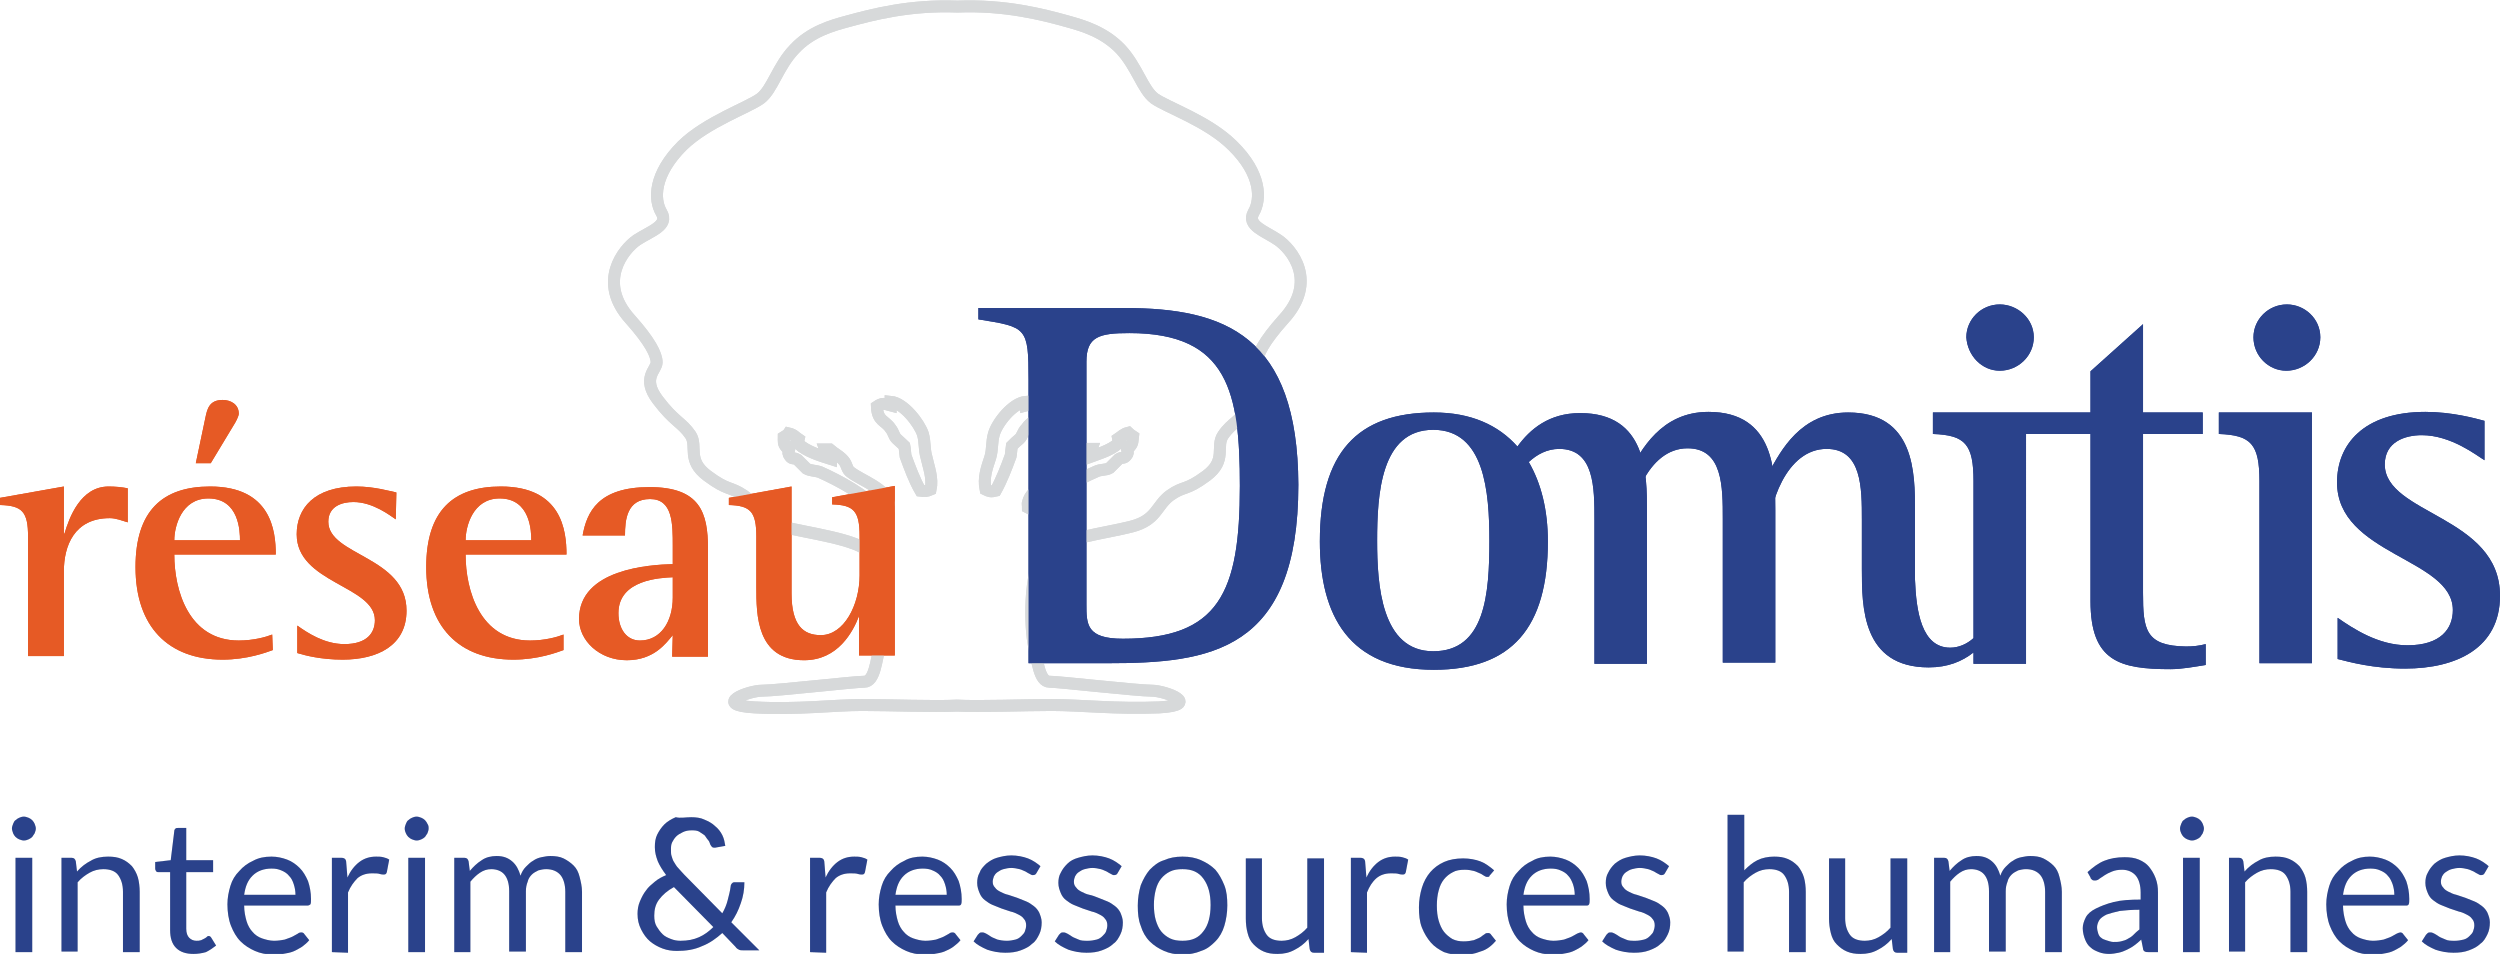 <?xml version="1.0" encoding="UTF-8"?>
<svg xmlns="http://www.w3.org/2000/svg" xmlns:xlink="http://www.w3.org/1999/xlink" version="1.1" id="Calque_1" x="0px" y="0px" width="418.8px" height="159.8px" viewBox="0 0 418.8 159.8" style="enable-background:new 0 0 418.8 159.8;" xml:space="preserve">
<style type="text/css">
	.cl0{fill:none;stroke:#D7D9DA;stroke-width:2;stroke-miterlimit:10;}
	.cl1{fill:#E65A25;}
	.cl2{fill:#2A428B;}
	.cl3{fill:#D7D9DA;}
</style>
  <g>
	<g>
		<path class="cl0" d="M214.1,40.2c-2.2-1.5-5.3-2.4-4.1-4.6c1.3-2.2,1.3-6.5-3.5-11.2c-4.1-4.1-11-6.4-13.1-7.9    c-2-1.5-2.9-5.3-5.7-8.3c-2.8-2.9-6.3-3.9-8.8-4.6c-4.3-1.2-10.5-2.8-18.5-2.5c-8-0.3-14.1,1.3-18.5,2.5c-2.6,0.7-6.1,1.7-8.8,4.6    c-2.8,2.9-3.7,6.8-5.7,8.3s-9,3.9-13.1,7.9c-4.8,4.8-4.8,9-3.5,11.2s-1.8,3.1-4.1,4.6c-2.2,1.5-6.8,7-1.1,13.3    c3.3,3.7,4.4,5.9,4.4,7.2s-2.6,2.6,0.2,6.3c2.8,3.7,4,3.7,5.5,5.9c1.2,1.9-0.7,4.2,2.8,6.8c3.5,2.6,3.7,1.7,6.1,3.3    c2.4,1.7,2.2,4,6.4,5.2c4.2,1.1,12.7,2.1,14.7,4.4c2.7,3.1,2.2,12.9,1.7,15.5c-0.6,2.6-0.9,6.1-2.6,6.1c-1.7,0-14.7,1.5-17.1,1.5    s-8.5,2.4-1.3,2.8c7.2,0.4,13.3-0.4,18-0.4c4.7,0,12,0.3,15.9,0.1c3.9,0.2,11.2-0.1,15.9-0.1c4.8,0,10.9,0.7,18,0.4    c7.2-0.4,1.1-2.8-1.3-2.8c-2.4,0-15.5-1.5-17.1-1.5c-1.7,0-2-3.5-2.6-6.1s-1-12.4,1.7-15.5c2.1-2.3,10.5-3.3,14.7-4.4    s4.1-3.5,6.4-5.2c2.4-1.7,2.6-0.7,6.1-3.3c3.5-2.6,1.5-4.9,2.8-6.8c1.5-2.2,2.8-2.2,5.5-5.9c2.8-3.7,0.2-5,0.2-6.3    s1.1-3.5,4.4-7.2C220.9,47.1,216.3,41.7,214.1,40.2z M148.8,85.1c-0.4,0.2-0.4,0.3-1,0.4c-0.2,0.1-0.2,0-0.8,0    c-1.7-2.5-6.7-5.1-9.6-6.4c-0.8-0.3-1.6-0.2-2.3-0.6l-1.5-1.5c-0.7-0.4-0.9,0-1.3-0.6c-0.6-0.8,0.2-0.9-0.2-1.5h-0.4    c-0.5-0.6-0.4-0.9-0.4-1.7c0.3-0.2,0.6-0.3,0.8-0.6c0.9,0.2,1.1,0.6,1.7,1c-0.1,0.5-0.2,0.4,0,0.8c1.3,1.2,3.5,1.9,5.4,2.5v-0.4    c-0.5-0.3-0.8-0.6-1-1.2h0.8c0.8,0.7,1.9,1.2,2.5,2.1c0.4,0.6,0.4,1.3,1,1.7c1.8,1.4,5.9,2.7,6.4,5.2    C148.9,84.5,148.8,84.5,148.8,85.1z M155.9,82c-0.7,0.3-0.9,0.3-1.7,0.2c-1-1.7-1.8-3.9-2.5-5.8c-0.1-0.6-0.1-1.2-0.2-1.7    c-0.4-0.4-0.9-0.8-1.3-1.2c-0.5-0.5-0.5-1.1-1-1.7c-0.9-1.4-2.2-1.2-2.3-3.7c0.9-0.6,1.2-0.5,2.3-0.2v-0.6    c2.2,0.2,4.8,3.6,5.4,5.4c0.4,1.4,0.2,2.5,0.6,3.9C155.6,78.4,156.3,80.1,155.9,82z M170.8,73.5c-0.5,0.4-0.9,0.8-1.3,1.2    c-0.1,0.6-0.1,1.2-0.2,1.7c-0.7,1.9-1.5,4-2.5,5.8c-0.8,0.2-1.1,0.1-1.7-0.2c-0.4-1.9,0.2-3.6,0.8-5.4c0.4-1.4,0.2-2.5,0.6-3.9    c0.5-1.8,3.1-5.2,5.4-5.4v0.6c1.1-0.3,1.4-0.4,2.3,0.2c-0.1,2.4-1.4,2.3-2.3,3.7C171.3,72.4,171.3,73,170.8,73.5z M189.3,74.8    h-0.4c-0.4,0.6,0.4,0.8-0.2,1.5c-0.5,0.6-0.6,0.2-1.3,0.6c-0.5,0.5-1,1-1.5,1.5c-0.7,0.4-1.5,0.2-2.3,0.6c-3,1.3-7.9,3.9-9.6,6.4    c-0.6,0-0.5,0.1-0.8,0c-0.6-0.1-0.6-0.2-1-0.4c0-0.6-0.1-0.5,0-0.8c0.5-2.5,4.6-3.8,6.4-5.2c0.5-0.4,0.6-1.2,1-1.7    c0.6-0.9,1.7-1.4,2.5-2.1h0.8c-0.2,0.6-0.5,0.9-1,1.2v0.4c1.9-0.7,4.1-1.3,5.4-2.5c0.2-0.4,0.1-0.2,0-0.8c0.6-0.4,0.9-0.8,1.7-1    c0.2,0.2,0.5,0.4,0.8,0.6C189.7,73.9,189.8,74.2,189.3,74.8z"></path>
	</g>
</g>
  <g>
	<path class="cl1" d="M4.7,89.9c0-4.2-1-5.2-4.7-5.3v-1.2l10.7-1.9v7.9h0.1c0.8-2.7,2.7-7.9,7.4-7.9c1.1,0,2.2,0.1,3.2,0.3v5.7   c-1-0.3-2-0.7-3-0.7c-6,0-7.7,4.7-7.7,8.9v14.2h-6C4.7,109.9,4.7,89.9,4.7,89.9z"></path>
    <path class="cl1" d="M45.7,108.9c-1.1,0.4-4.3,1.6-8.4,1.6c-9.1,0-14.6-5.5-14.6-15.5c0-9.4,4.5-13.5,12.5-13.5   c10.2,0,11,7.4,11,11.4h-17c0,6,2.4,14.4,10.8,14.4c2.5,0,4.6-0.6,5.6-1L45.7,108.9L45.7,108.9z M40.2,90.5c0-1.4-0.1-7-5.3-7   c-4.5,0-5.7,4.7-5.7,7H40.2z M34.4,70c0.3-1.4,0.6-3,2.9-3c1.3,0,2.7,0.7,2.7,2.3c0,0.4-0.5,1.4-0.9,2l-3.8,6.3h-2.5L34.4,70z"></path>
    <path class="cl1" d="M66.3,87c-0.9-0.6-3.8-2.9-7.1-2.9c-1.9,0-4.2,0.7-4.2,3.3c0,5.7,13.1,5.8,13.1,14.9c0,5.8-4.8,8.2-10.7,8.2   c-3.6,0-6.3-0.7-7.6-1.1v-4.6c1.7,1.2,4.5,3.1,7.9,3.1c3.8,0,5.1-1.9,5.1-4c0-5.8-13.1-6.2-13.1-14.4c0-4.3,2.9-8,10-8   c3,0,5.7,0.8,6.7,1L66.3,87L66.3,87z"></path>
    <path class="cl1" d="M94.4,108.9c-1.1,0.4-4.3,1.6-8.4,1.6c-9.1,0-14.6-5.5-14.6-15.5c0-9.4,4.5-13.5,12.5-13.5   c10.2,0,11,7.4,11,11.4H78c0,6,2.4,14.4,10.8,14.4c2.5,0,4.6-0.6,5.6-1V108.9z M89,90.5c0-1.4-0.1-7-5.3-7c-4.5,0-5.7,4.7-5.7,7H89   z"></path>
    <path class="cl1" d="M112.7,106.4c-1.1,1.3-3.1,4.2-7.7,4.2s-8-3.3-8-6.9c0-8.4,11.9-9.1,15.7-9.2v-3c0-3.8,0-7.9-3.8-7.9   c-3.9,0-4.2,3.5-4.2,6.1h-7.1c0.7-3.9,2.6-8.1,11.2-8.1c8.5,0,9.8,4.3,9.8,10.3V110h-6L112.7,106.4L112.7,106.4z M112.7,96.7   c-2.1,0.1-9.1,0.4-9.1,6c0,2.7,1.4,4.6,3.6,4.6c3.5,0,5.5-3.2,5.5-7.2V96.7z"></path>
    <path class="cl1" d="M144,103.2h-0.1c-1,2.6-3.5,7.4-9.2,7.4c-8,0-8-7.7-8-12.2v-8.5c0-4.2-1-5.2-4.6-5.3v-1.2l10.5-1.9v17.9   c0,5.4,2,7,4.9,7c3.9,0,6.5-5.1,6.5-10v-6.6c0-4.2-1-5.2-4.6-5.3v-1.2l10.5-1.9v28.4h-6v-6.6H144z"></path>
</g>
  <path class="cl2" d="M272.8,78.9h0.2c1.9-3.4,5.2-9.9,13.2-9.9c11.2,0,11.2,10.3,11.2,16.5V111h-8.8V87c0-5.5,0-11.9-5.9-11.9  c-6.7,0-9.9,9.3-9.9,15.6"></path>
  <g>
	<path class="cl2" d="M264.7,69.2c-5.2,0-8.4,2.7-10.5,5.6c-3.2-3.6-7.8-5.7-14-5.7c-12.9,0-19.1,6.8-19.1,21.6   c0,12.4,4.9,21.5,19.1,21.5c13.1,0,19.1-7.1,19.1-21.5c0-5.2-1.1-9.7-3.2-13.3c1.4-1.3,3.1-2.2,5.1-2.2c5.9,0,5.9,6.5,5.9,11.9   v24.1h8.8V85.7C275.9,79.4,275.9,69.2,264.7,69.2z M240.1,109.1c-8.7,0-9.4-11.1-9.4-18.5c0-7.8,0.6-18.6,9.4-18.6   c8.6,0,9.4,10.4,9.4,18.6C249.5,99.5,248.8,109.1,240.1,109.1z"></path>
    <path class="cl2" d="M188.4,51.6h-24.5v1.9c8.1,1.3,8.4,1.3,8.4,10.1v47.5h13.2c17.2,0,32-1.9,32-29.9   C217.4,56.2,205.2,51.6,188.4,51.6z M188.1,107c-6.1,0-6.1-2.4-6.1-5.8V60.6c0-4.2,2.1-4.8,7.2-4.8c16.6,0,18.5,10,18.5,25.6   C207.7,99.3,204.2,107,188.1,107z"></path>
    <path class="cl2" d="M335,62.1c3.1,0,5.7-2.5,5.7-5.6S338,51,335,51c-3.1,0-5.6,2.5-5.6,5.5C329.6,59.6,332,62.1,335,62.1z"></path>
    <path class="cl2" d="M371.7,72.7c5.4,0.2,6.8,1.7,6.8,7.9v30.5h8.8v-42h-15.6L371.7,72.7L371.7,72.7z"></path>
    <path class="cl2" d="M383.1,51c-3.1,0-5.6,2.5-5.6,5.5c0,3.1,2.5,5.6,5.5,5.6c3.1,0,5.7-2.5,5.7-5.6S386.1,51,383.1,51z"></path>
    <path class="cl2" d="M359,99.3V72.7h10v-3.6h-10V54.3l-8.8,7.9v6.9h-10.8h-1.6h-14v3.6c5.4,0.2,6.8,1.7,6.8,7.9v26.3   c-1.1,1-2.5,1.6-3.9,1.6c-4.8,0-5.7-6.1-5.9-11.4V85.6c0-6.3,0-16.5-11.2-16.5c-8,0-11.3,6.5-13.2,9.9h-0.2l-0.1,11.8   c0-6.4,3.2-15.6,9.9-15.6c5.9,0,5.9,6.5,5.9,11.9v8l0,0v0.2c0,6.3,0,16.5,11.2,16.5c3.2,0,5.6-1,7.5-2.5v1.9h8.8V72.7h10.8v28   c0,10.1,4.9,11.4,13.4,11.4c1.9,0,4-0.4,5.9-0.7v-3.5c-1.1,0.3-2.2,0.4-3.3,0.4C359.4,108.2,359,105.5,359,99.3z"></path>
    <path class="cl2" d="M399.5,77.8c0-3.8,3.4-4.9,6.2-4.9c4.9,0,9.2,3.4,10.5,4.2v-6.6c-1.5-0.4-5.4-1.5-9.9-1.5   c-10.4,0-14.8,5.5-14.8,11.8c0,12.2,19.4,12.7,19.4,21.4c0,3.1-2,5.9-7.6,5.9c-4.9,0-9.1-2.8-11.7-4.6v6.9c2,0.5,5.9,1.6,11.3,1.6   c8.7,0,15.9-3.5,15.9-12.2C418.8,86.4,399.5,86.2,399.5,77.8z"></path>
</g>
  <g>
	<path class="cl3" d="M6,138.8c0,0.3-0.1,0.5-0.2,0.8c-0.1,0.2-0.3,0.4-0.4,0.6c-0.2,0.2-0.4,0.3-0.6,0.4c-0.2,0.1-0.5,0.2-0.8,0.2   s-0.5-0.1-0.8-0.2c-0.2-0.1-0.4-0.2-0.6-0.4s-0.3-0.4-0.4-0.6C2.1,139.3,2,139,2,138.8c0-0.3,0.1-0.5,0.2-0.8   c0.1-0.2,0.2-0.5,0.4-0.6c0.2-0.2,0.4-0.3,0.6-0.4c0.2-0.1,0.5-0.2,0.8-0.2s0.5,0.1,0.8,0.2c0.2,0.1,0.4,0.2,0.6,0.4   s0.3,0.4,0.4,0.6C5.9,138.3,6,138.5,6,138.8z M5.4,143.7v15.8H2.6v-15.8H5.4z"></path>
    <path class="cl3" d="M10.3,159.5v-15.8H12c0.4,0,0.6,0.2,0.7,0.6l0.2,1.7c0.7-0.8,1.5-1.4,2.3-1.8c0.8-0.5,1.8-0.7,2.9-0.7   c0.9,0,1.6,0.1,2.3,0.4c0.7,0.3,1.2,0.7,1.7,1.2c0.4,0.5,0.8,1.2,1,1.9s0.3,1.6,0.3,2.4v10.1h-2.8v-10.1c0-1.2-0.3-2.1-0.8-2.8   s-1.4-1-2.5-1c-0.8,0-1.6,0.2-2.3,0.6c-0.7,0.4-1.4,0.9-2,1.6v11.6h-2.7V159.5z"></path>
    <path class="cl3" d="M32.4,159.8c-1.2,0-2.2-0.3-2.9-1c-0.7-0.7-1-1.7-1-3v-9.7h-1.9c-0.2,0-0.3,0-0.4-0.1s-0.2-0.3-0.2-0.5v-1.1   l2.6-0.3l0.6-4.9c0-0.2,0.1-0.3,0.2-0.4c0.1-0.1,0.3-0.1,0.4-0.1h1.4v5.4h4.5v2h-4.5v9.5c0,0.7,0.2,1.2,0.5,1.5s0.7,0.5,1.2,0.5   c0.3,0,0.5,0,0.8-0.1c0.2-0.1,0.4-0.2,0.6-0.3c0.2-0.1,0.3-0.2,0.4-0.3c0.1-0.1,0.2-0.1,0.3-0.1s0.3,0.1,0.4,0.3l0.8,1.3   c-0.5,0.4-1.1,0.8-1.7,1.1C33.8,159.7,33.1,159.8,32.4,159.8z"></path>
    <path class="cl3" d="M45.5,143.5c0.9,0,1.8,0.2,2.6,0.5s1.5,0.8,2.1,1.4s1,1.3,1.4,2.2c0.3,0.9,0.5,1.9,0.5,3c0,0.4,0,0.7-0.1,0.9   c-0.1,0.1-0.3,0.2-0.5,0.2H40.9c0,1,0.2,1.9,0.4,2.6c0.2,0.7,0.6,1.4,1,1.8c0.4,0.5,1,0.9,1.6,1.1c0.6,0.2,1.3,0.4,2,0.4   s1.3-0.1,1.8-0.2c0.5-0.2,0.9-0.3,1.3-0.5c0.4-0.2,0.7-0.4,0.9-0.5c0.2-0.2,0.5-0.2,0.6-0.2c0.2,0,0.4,0.1,0.5,0.3l0.8,1   c-0.3,0.4-0.8,0.8-1.2,1.1c-0.5,0.3-1,0.6-1.5,0.8s-1.1,0.3-1.7,0.4s-1.2,0.1-1.7,0.1c-1.1,0-2.1-0.2-3-0.6   c-0.9-0.4-1.7-0.9-2.4-1.6s-1.2-1.6-1.6-2.6c-0.4-1-0.6-2.3-0.6-3.6c0-1.1,0.2-2.1,0.5-3.1s0.8-1.8,1.5-2.5   c0.6-0.7,1.4-1.3,2.3-1.7C43.3,143.7,44.3,143.5,45.5,143.5z M45.5,145.5c-1.3,0-2.4,0.4-3.2,1.2s-1.2,1.8-1.4,3.2h8.6   c0-0.6-0.1-1.2-0.3-1.8s-0.4-1-0.8-1.4c-0.3-0.4-0.8-0.7-1.3-0.9S46.2,145.5,45.5,145.5z"></path>
    <path class="cl3" d="M55.6,159.5v-15.8h1.6c0.3,0,0.5,0.1,0.6,0.2c0.1,0.1,0.2,0.3,0.2,0.6l0.2,2.5c0.5-1.1,1.2-2,2-2.6   s1.7-0.9,2.8-0.9c0.4,0,0.8,0,1.2,0.1s0.7,0.2,1,0.4l-0.4,2.1c-0.1,0.3-0.2,0.4-0.5,0.4c-0.1,0-0.4,0-0.7-0.1s-0.7-0.1-1.3-0.1   c-1,0-1.8,0.3-2.4,0.8c-0.6,0.6-1.2,1.4-1.6,2.4v10.1L55.6,159.5L55.6,159.5z"></path>
    <path class="cl3" d="M71.8,138.8c0,0.3-0.1,0.5-0.2,0.8c-0.1,0.2-0.3,0.4-0.4,0.6c-0.2,0.2-0.4,0.3-0.6,0.4   c-0.2,0.1-0.5,0.2-0.8,0.2s-0.5-0.1-0.8-0.2c-0.2-0.1-0.4-0.2-0.6-0.4s-0.3-0.4-0.4-0.6c-0.1-0.2-0.2-0.5-0.2-0.8s0.1-0.5,0.2-0.8   c0.1-0.2,0.2-0.5,0.4-0.6c0.2-0.2,0.4-0.3,0.6-0.4c0.2-0.1,0.5-0.2,0.8-0.2s0.5,0.1,0.8,0.2c0.2,0.1,0.4,0.2,0.6,0.4   s0.3,0.4,0.4,0.6C71.8,138.3,71.8,138.5,71.8,138.8z M71.2,143.7v15.8h-2.8v-15.8H71.2z"></path>
    <path class="cl3" d="M76.1,159.5v-15.8h1.7c0.4,0,0.6,0.2,0.7,0.6l0.2,1.6c0.6-0.7,1.2-1.3,2-1.8c0.7-0.5,1.6-0.7,2.5-0.7   c1.1,0,1.9,0.3,2.6,0.9c0.7,0.6,1.1,1.4,1.4,2.4c0.2-0.6,0.5-1.1,0.9-1.5s0.8-0.8,1.2-1c0.4-0.3,0.9-0.5,1.4-0.6s1-0.2,1.5-0.2   c0.8,0,1.6,0.1,2.2,0.4c0.6,0.3,1.2,0.7,1.7,1.2s0.8,1.1,1,1.9s0.4,1.6,0.4,2.5v10.1h-2.8v-10.1c0-1.2-0.3-2.2-0.8-2.8   s-1.3-1-2.4-1c-0.5,0-0.9,0.1-1.3,0.2c-0.4,0.2-0.8,0.4-1.1,0.7c-0.3,0.3-0.6,0.7-0.7,1.2c-0.2,0.5-0.3,1-0.3,1.6v10.1h-2.8v-10.1   c0-1.3-0.3-2.2-0.8-2.8s-1.3-0.9-2.2-0.9c-0.7,0-1.3,0.2-1.9,0.6s-1.1,0.9-1.6,1.5v11.8L76.1,159.5L76.1,159.5z"></path>
    <path class="cl3" d="M115.8,136.9c0.8,0,1.6,0.1,2.2,0.4c0.7,0.3,1.3,0.6,1.8,1.1c0.5,0.4,0.9,0.9,1.2,1.5c0.3,0.6,0.4,1.2,0.5,1.8   l-1.7,0.3c-0.1,0-0.1,0-0.1,0c-0.1,0-0.3,0-0.4-0.1s-0.2-0.2-0.3-0.4c-0.1-0.3-0.2-0.6-0.4-0.8s-0.4-0.6-0.6-0.8   c-0.3-0.2-0.6-0.4-0.9-0.6c-0.4-0.2-0.8-0.2-1.3-0.2s-1,0.1-1.4,0.3s-0.8,0.4-1.1,0.7c-0.3,0.3-0.5,0.6-0.7,1s-0.2,0.8-0.2,1.3   c0,0.4,0,0.7,0.1,1s0.2,0.7,0.4,1s0.4,0.7,0.7,1s0.6,0.7,1,1.1l6.4,6.5c0.4-0.7,0.7-1.4,0.9-2.2s0.4-1.5,0.5-2.3   c0-0.2,0.1-0.4,0.2-0.5s0.2-0.2,0.4-0.2h1.7c0,1.2-0.2,2.4-0.6,3.5c-0.4,1.2-0.9,2.2-1.6,3.2l4.7,4.7h-2.7c-0.3,0-0.5,0-0.7-0.1   s-0.4-0.2-0.6-0.5l-2.2-2.3c-1,0.9-2.1,1.7-3.4,2.2c-1.3,0.6-2.7,0.8-4.2,0.8c-0.8,0-1.6-0.1-2.4-0.4c-0.8-0.3-1.5-0.7-2.1-1.2   s-1.1-1.2-1.5-2s-0.6-1.6-0.6-2.6c0-0.7,0.1-1.4,0.4-2.1s0.6-1.3,1-1.8c0.4-0.6,0.9-1,1.5-1.5s1.2-0.8,1.9-1.1   c-0.6-0.8-1.1-1.6-1.4-2.3c-0.3-0.8-0.5-1.5-0.5-2.4c0-0.8,0.1-1.5,0.4-2.1s0.7-1.2,1.2-1.7s1.2-0.9,1.9-1.2   C114,137.1,114.8,136.9,115.8,136.9z M109.6,153.4c0,0.7,0.1,1.3,0.4,1.8s0.6,0.9,1,1.3c0.4,0.4,0.9,0.6,1.4,0.8s1,0.3,1.6,0.3   c1.2,0,2.2-0.2,3.1-0.6c0.9-0.4,1.7-1,2.4-1.7l-6.6-6.7c-1.1,0.6-1.9,1.3-2.5,2.1C109.8,151.5,109.6,152.4,109.6,153.4z"></path>
    <path class="cl3" d="M135.7,159.5v-15.8h1.6c0.3,0,0.5,0.1,0.6,0.2c0.1,0.1,0.2,0.3,0.2,0.6l0.2,2.5c0.5-1.1,1.2-2,2-2.6   s1.7-0.9,2.8-0.9c0.4,0,0.8,0,1.2,0.1s0.7,0.2,1,0.4l-0.4,2.1c-0.1,0.3-0.2,0.4-0.5,0.4c-0.1,0-0.4,0-0.7-0.1s-0.7-0.1-1.3-0.1   c-1,0-1.8,0.3-2.4,0.8c-0.6,0.6-1.2,1.4-1.6,2.4v10.1L135.7,159.5L135.7,159.5z"></path>
    <path class="cl3" d="M154.5,143.5c0.9,0,1.8,0.2,2.6,0.5s1.5,0.8,2.1,1.4s1,1.3,1.4,2.2c0.3,0.9,0.5,1.9,0.5,3c0,0.4,0,0.7-0.1,0.9   s-0.3,0.2-0.5,0.2H150c0,1,0.2,1.9,0.4,2.6s0.6,1.4,1,1.8c0.4,0.5,1,0.9,1.6,1.1c0.6,0.2,1.3,0.4,2,0.4s1.3-0.1,1.8-0.2   c0.5-0.2,0.9-0.3,1.3-0.5c0.4-0.2,0.7-0.4,0.9-0.5c0.2-0.2,0.5-0.2,0.6-0.2c0.2,0,0.4,0.1,0.5,0.3l0.8,1c-0.3,0.4-0.8,0.8-1.2,1.1   s-1,0.6-1.5,0.8s-1.1,0.3-1.7,0.4s-1.2,0.1-1.7,0.1c-1.1,0-2.1-0.2-3-0.6c-0.9-0.4-1.7-0.9-2.4-1.6c-0.7-0.7-1.2-1.6-1.6-2.6   c-0.4-1-0.6-2.3-0.6-3.6c0-1.1,0.2-2.1,0.5-3.1s0.8-1.8,1.5-2.5c0.6-0.7,1.4-1.3,2.3-1.7C152.3,143.7,153.4,143.5,154.5,143.5z    M154.6,145.5c-1.3,0-2.4,0.4-3.2,1.2s-1.2,1.8-1.4,3.2h8.6c0-0.6-0.1-1.2-0.3-1.8s-0.4-1-0.8-1.4c-0.3-0.4-0.8-0.7-1.3-0.9   C155.8,145.6,155.2,145.5,154.6,145.5z"></path>
    <path class="cl3" d="M173.6,146.3c-0.1,0.2-0.3,0.3-0.6,0.3c-0.2,0-0.3-0.1-0.5-0.2s-0.4-0.2-0.7-0.4c-0.3-0.1-0.6-0.3-1-0.4   c-0.4-0.1-0.9-0.2-1.4-0.2s-0.9,0.1-1.3,0.2c-0.4,0.1-0.7,0.3-1,0.5s-0.5,0.5-0.6,0.7c-0.1,0.3-0.2,0.6-0.2,0.9   c0,0.4,0.1,0.7,0.4,1c0.2,0.3,0.5,0.5,0.9,0.7s0.8,0.4,1.3,0.5c0.5,0.2,1,0.3,1.5,0.5s1,0.4,1.5,0.6s0.9,0.5,1.3,0.8   c0.4,0.3,0.7,0.7,0.9,1.1c0.2,0.5,0.4,1,0.4,1.6c0,0.7-0.1,1.4-0.4,2s-0.6,1.2-1.2,1.6c-0.5,0.5-1.1,0.8-1.9,1.1s-1.6,0.4-2.6,0.4   c-1.1,0-2.1-0.2-3-0.5c-0.9-0.4-1.7-0.8-2.3-1.4l0.7-1.1c0.1-0.1,0.2-0.2,0.3-0.3s0.3-0.1,0.5-0.1s0.4,0.1,0.6,0.2   c0.2,0.1,0.5,0.3,0.8,0.5s0.7,0.3,1.1,0.5c0.4,0.1,0.9,0.2,1.6,0.2c0.5,0,1-0.1,1.4-0.2s0.7-0.3,1-0.6s0.5-0.5,0.6-0.8   s0.2-0.6,0.2-1s-0.1-0.8-0.4-1.1c-0.2-0.3-0.5-0.5-0.9-0.7s-0.8-0.4-1.3-0.5c-0.5-0.2-1-0.3-1.5-0.5s-1-0.4-1.5-0.6   c-0.5-0.2-0.9-0.5-1.3-0.8s-0.7-0.7-0.9-1.2s-0.4-1-0.4-1.7c0-0.6,0.1-1.2,0.4-1.7c0.2-0.6,0.6-1,1.1-1.5c0.5-0.4,1.1-0.8,1.8-1   s1.5-0.4,2.4-0.4c1,0,2,0.2,2.8,0.5s1.5,0.8,2.1,1.3L173.6,146.3z"></path>
    <path class="cl3" d="M187.2,146.3c-0.1,0.2-0.3,0.3-0.6,0.3c-0.2,0-0.3-0.1-0.5-0.2s-0.4-0.2-0.7-0.4c-0.3-0.1-0.6-0.3-1-0.4   c-0.4-0.1-0.9-0.2-1.4-0.2s-0.9,0.1-1.3,0.2c-0.4,0.1-0.7,0.3-1,0.5s-0.5,0.5-0.6,0.7s-0.2,0.6-0.2,0.9c0,0.4,0.1,0.7,0.4,1   c0.2,0.3,0.5,0.5,0.9,0.7s0.8,0.4,1.3,0.5s1,0.3,1.5,0.5s1,0.4,1.5,0.6c0.5,0.2,0.9,0.5,1.3,0.8s0.7,0.7,0.9,1.1   c0.2,0.5,0.4,1,0.4,1.6c0,0.7-0.1,1.4-0.4,2s-0.6,1.2-1.2,1.6c-0.5,0.5-1.1,0.8-1.9,1.1s-1.6,0.4-2.6,0.4c-1.1,0-2.1-0.2-3-0.5   c-0.9-0.4-1.7-0.8-2.3-1.4l0.7-1.1c0.1-0.1,0.2-0.2,0.3-0.3s0.3-0.1,0.5-0.1s0.4,0.1,0.6,0.2s0.5,0.3,0.8,0.5s0.7,0.3,1.1,0.5   s0.9,0.2,1.6,0.2c0.5,0,1-0.1,1.4-0.2c0.4-0.1,0.7-0.3,1-0.6s0.5-0.5,0.6-0.8s0.2-0.6,0.2-1s-0.1-0.8-0.4-1.1   c-0.2-0.3-0.5-0.5-0.9-0.7s-0.8-0.4-1.3-0.5c-0.5-0.2-1-0.3-1.5-0.5s-1-0.4-1.5-0.6c-0.5-0.2-0.9-0.5-1.3-0.8   c-0.4-0.3-0.7-0.7-0.9-1.2s-0.4-1-0.4-1.7c0-0.6,0.1-1.2,0.4-1.7c0.3-0.6,0.6-1,1.1-1.5s1.1-0.8,1.8-1s1.5-0.4,2.4-0.4   c1,0,2,0.2,2.8,0.5s1.5,0.8,2.1,1.3L187.2,146.3z"></path>
    <path class="cl3" d="M198.1,143.5c1.2,0,2.2,0.2,3.1,0.6c0.9,0.4,1.7,0.9,2.4,1.6c0.6,0.7,1.1,1.6,1.5,2.6s0.5,2.1,0.5,3.4   c0,1.2-0.2,2.4-0.5,3.4s-0.8,1.9-1.5,2.6c-0.7,0.7-1.4,1.3-2.4,1.6c-0.9,0.4-2,0.6-3.1,0.6c-1.2,0-2.2-0.2-3.1-0.6   c-0.9-0.4-1.7-0.9-2.4-1.6c-0.7-0.7-1.2-1.6-1.5-2.6c-0.4-1-0.5-2.1-0.5-3.4c0-1.2,0.2-2.4,0.5-3.4c0.4-1,0.9-1.9,1.5-2.6   c0.7-0.7,1.4-1.3,2.4-1.6C195.9,143.7,196.9,143.5,198.1,143.5z M198.1,157.6c1.6,0,2.7-0.5,3.5-1.6c0.8-1,1.2-2.5,1.2-4.4   s-0.4-3.3-1.2-4.4s-1.9-1.6-3.5-1.6c-0.8,0-1.5,0.1-2.1,0.4c-0.6,0.3-1.1,0.7-1.5,1.2s-0.7,1.1-0.9,1.9s-0.3,1.6-0.3,2.5   s0.1,1.8,0.3,2.5s0.5,1.4,0.9,1.9s0.9,0.9,1.5,1.2S197.3,157.6,198.1,157.6z"></path>
    <path class="cl3" d="M211.4,143.7v10.1c0,1.2,0.3,2.1,0.8,2.8s1.4,1,2.5,1c0.8,0,1.6-0.2,2.3-0.6c0.7-0.4,1.4-0.9,2-1.6v-11.6h2.8   v15.8h-1.7c-0.4,0-0.6-0.2-0.7-0.6l-0.2-1.7c-0.7,0.8-1.5,1.4-2.3,1.8c-0.9,0.5-1.8,0.7-2.9,0.7c-0.9,0-1.6-0.1-2.3-0.4   s-1.2-0.7-1.7-1.2s-0.8-1.1-1-1.9c-0.2-0.7-0.3-1.6-0.3-2.4v-10.1h2.7V143.7z"></path>
    <path class="cl3" d="M226.3,159.5v-15.8h1.6c0.3,0,0.5,0.1,0.6,0.2s0.2,0.3,0.2,0.6l0.2,2.5c0.5-1.1,1.2-2,2-2.6s1.7-0.9,2.8-0.9   c0.4,0,0.8,0,1.2,0.1s0.7,0.2,1,0.4l-0.4,2.1c-0.1,0.3-0.2,0.4-0.5,0.4c-0.1,0-0.4,0-0.7-0.1s-0.7-0.1-1.3-0.1   c-1,0-1.8,0.3-2.4,0.8c-0.7,0.6-1.2,1.4-1.6,2.4v10.1L226.3,159.5L226.3,159.5z"></path>
    <path class="cl3" d="M249.7,146.5c-0.1,0.1-0.2,0.2-0.2,0.3c-0.1,0.1-0.2,0.1-0.4,0.1s-0.3-0.1-0.5-0.2c-0.2-0.1-0.4-0.3-0.7-0.4   s-0.6-0.3-1-0.4s-0.9-0.2-1.5-0.2c-0.8,0-1.5,0.1-2,0.4c-0.6,0.3-1.1,0.7-1.5,1.2s-0.7,1.1-0.9,1.9c-0.2,0.7-0.3,1.6-0.3,2.5   c0,1,0.1,1.8,0.3,2.5s0.5,1.4,0.9,1.9s0.9,0.9,1.4,1.2c0.6,0.3,1.2,0.4,1.9,0.4s1.2-0.1,1.7-0.2c0.4-0.2,0.8-0.3,1.1-0.5   s0.5-0.4,0.7-0.5c0.2-0.2,0.4-0.2,0.6-0.2c0.2,0,0.4,0.1,0.5,0.3l0.8,1c-0.7,0.8-1.5,1.5-2.6,1.8c-1,0.4-2.1,0.6-3.3,0.6   c-1,0-1.9-0.2-2.8-0.5c-0.8-0.4-1.6-0.9-2.2-1.6c-0.6-0.7-1.1-1.5-1.5-2.5s-0.5-2.2-0.5-3.4s0.2-2.3,0.5-3.3s0.8-1.9,1.4-2.6   s1.4-1.3,2.3-1.7c0.9-0.4,2-0.6,3.2-0.6c1.1,0,2.1,0.2,2.9,0.5s1.6,0.9,2.3,1.5L249.7,146.5z"></path>
    <path class="cl3" d="M259.7,143.5c0.9,0,1.8,0.2,2.6,0.5c0.8,0.3,1.5,0.8,2.1,1.4c0.6,0.6,1,1.3,1.4,2.2c0.3,0.9,0.5,1.9,0.5,3   c0,0.4,0,0.7-0.1,0.9s-0.3,0.2-0.5,0.2h-10.5c0,1,0.2,1.9,0.4,2.6c0.2,0.7,0.6,1.4,1,1.8c0.4,0.5,1,0.9,1.6,1.1s1.3,0.4,2,0.4   s1.3-0.1,1.8-0.2c0.5-0.2,0.9-0.3,1.3-0.5s0.7-0.4,0.9-0.5s0.5-0.2,0.6-0.2c0.2,0,0.4,0.1,0.5,0.3l0.8,1c-0.3,0.4-0.8,0.8-1.2,1.1   c-0.5,0.3-1,0.6-1.5,0.8s-1.1,0.3-1.7,0.4c-0.6,0.1-1.2,0.1-1.7,0.1c-1.1,0-2.1-0.2-3-0.6c-0.9-0.4-1.7-0.9-2.4-1.6   s-1.2-1.6-1.6-2.6c-0.4-1-0.6-2.3-0.6-3.6c0-1.1,0.2-2.1,0.5-3.1s0.8-1.8,1.5-2.5c0.6-0.7,1.4-1.3,2.3-1.7   C257.5,143.7,258.6,143.5,259.7,143.5z M259.8,145.5c-1.3,0-2.4,0.4-3.2,1.2c-0.8,0.8-1.2,1.8-1.4,3.2h8.6c0-0.6-0.1-1.2-0.3-1.8   c-0.2-0.5-0.4-1-0.8-1.4c-0.3-0.4-0.8-0.7-1.3-0.9C261,145.6,260.4,145.5,259.8,145.5z"></path>
    <path class="cl3" d="M278.9,146.3c-0.1,0.2-0.3,0.3-0.6,0.3c-0.2,0-0.3-0.1-0.5-0.2s-0.4-0.2-0.7-0.4c-0.3-0.1-0.6-0.3-1-0.4   c-0.4-0.1-0.9-0.2-1.4-0.2s-0.9,0.1-1.3,0.2c-0.4,0.1-0.7,0.3-1,0.5s-0.5,0.5-0.6,0.7s-0.2,0.6-0.2,0.9c0,0.4,0.1,0.7,0.4,1   c0.2,0.3,0.5,0.5,0.9,0.7s0.8,0.4,1.3,0.5c0.5,0.2,1,0.3,1.5,0.5s1,0.4,1.5,0.6c0.5,0.2,0.9,0.5,1.3,0.8s0.7,0.7,0.9,1.1   c0.2,0.5,0.4,1,0.4,1.6c0,0.7-0.1,1.4-0.4,2s-0.6,1.2-1.2,1.6c-0.5,0.5-1.1,0.8-1.9,1.1s-1.6,0.4-2.6,0.4c-1.1,0-2.1-0.2-3-0.5   c-0.9-0.4-1.7-0.8-2.3-1.4l0.7-1.1c0.1-0.1,0.2-0.2,0.3-0.3c0.1-0.1,0.3-0.1,0.5-0.1s0.4,0.1,0.6,0.2c0.2,0.1,0.5,0.3,0.8,0.5   s0.7,0.3,1.1,0.5s0.9,0.2,1.6,0.2c0.5,0,1-0.1,1.4-0.2s0.7-0.3,1-0.6s0.5-0.5,0.6-0.8s0.2-0.6,0.2-1s-0.1-0.8-0.4-1.1   c-0.2-0.3-0.5-0.5-0.9-0.7s-0.8-0.4-1.3-0.5c-0.5-0.2-1-0.3-1.5-0.5s-1-0.4-1.5-0.6c-0.5-0.2-0.9-0.5-1.3-0.8s-0.7-0.7-0.9-1.2   c-0.2-0.5-0.4-1-0.4-1.7c0-0.6,0.1-1.2,0.4-1.7c0.3-0.6,0.6-1,1.1-1.5c0.5-0.4,1.1-0.8,1.8-1c0.7-0.2,1.5-0.4,2.4-0.4   c1,0,2,0.2,2.8,0.5s1.5,0.8,2.1,1.3L278.9,146.3z"></path>
    <path class="cl3" d="M289.4,159.5v-23h2.8v9.3c0.7-0.7,1.4-1.3,2.2-1.7s1.8-0.6,2.8-0.6c0.9,0,1.6,0.1,2.3,0.4   c0.7,0.3,1.2,0.7,1.7,1.2c0.4,0.5,0.8,1.2,1,1.9s0.3,1.6,0.3,2.4v10.1h-2.8v-10.1c0-1.2-0.3-2.1-0.8-2.8s-1.4-1-2.5-1   c-0.8,0-1.6,0.2-2.3,0.6c-0.7,0.4-1.4,0.9-2,1.6v11.6h-2.7V159.5z"></path>
    <path class="cl3" d="M309.1,143.7v10.1c0,1.2,0.3,2.1,0.8,2.8s1.4,1,2.5,1c0.8,0,1.6-0.2,2.3-0.6c0.7-0.4,1.4-0.9,2-1.6v-11.6h2.8   v15.8h-1.7c-0.4,0-0.6-0.2-0.7-0.6l-0.2-1.7c-0.7,0.8-1.5,1.4-2.3,1.8c-0.9,0.5-1.8,0.7-2.9,0.7c-0.9,0-1.6-0.1-2.3-0.4   s-1.2-0.7-1.7-1.2s-0.8-1.1-1-1.9s-0.3-1.6-0.3-2.4v-10.1h2.7V143.7z"></path>
    <path class="cl3" d="M324,159.5v-15.8h1.7c0.4,0,0.6,0.2,0.7,0.6l0.2,1.6c0.6-0.7,1.2-1.3,2-1.8c0.7-0.5,1.6-0.7,2.5-0.7   c1.1,0,1.9,0.3,2.6,0.9s1.1,1.4,1.4,2.4c0.2-0.6,0.5-1.1,0.9-1.5s0.8-0.8,1.2-1c0.4-0.3,0.9-0.5,1.4-0.6s1-0.2,1.5-0.2   c0.8,0,1.6,0.1,2.2,0.4c0.6,0.3,1.2,0.7,1.7,1.2s0.8,1.1,1,1.9s0.4,1.6,0.4,2.5v10.1h-2.8v-10.1c0-1.2-0.3-2.2-0.8-2.8   s-1.3-1-2.4-1c-0.5,0-0.9,0.1-1.3,0.2c-0.4,0.2-0.8,0.4-1.1,0.7c-0.3,0.3-0.6,0.7-0.7,1.2c-0.2,0.5-0.3,1-0.3,1.6v10.1h-2.8v-10.1   c0-1.3-0.3-2.2-0.8-2.8s-1.3-0.9-2.2-0.9c-0.7,0-1.3,0.2-1.9,0.6c-0.6,0.4-1.1,0.9-1.6,1.5v11.8L324,159.5L324,159.5z"></path>
    <path class="cl3" d="M361.2,159.5H360c-0.3,0-0.5,0-0.7-0.1s-0.3-0.3-0.3-0.5l-0.3-1.5c-0.4,0.4-0.8,0.7-1.2,1   c-0.4,0.3-0.8,0.5-1.2,0.7c-0.4,0.2-0.9,0.4-1.4,0.5s-1,0.2-1.6,0.2s-1.2-0.1-1.7-0.3s-1-0.4-1.4-0.8c-0.4-0.3-0.7-0.8-0.9-1.3   c-0.2-0.5-0.4-1.2-0.4-1.9c0-0.6,0.2-1.2,0.5-1.8s0.9-1.1,1.7-1.5c0.8-0.4,1.8-0.8,3-1.1s2.7-0.4,4.5-0.4v-1.2   c0-1.2-0.3-2.2-0.8-2.8s-1.3-1-2.3-1c-0.7,0-1.2,0.1-1.7,0.3s-0.9,0.4-1.2,0.6s-0.6,0.4-0.9,0.6c-0.2,0.2-0.5,0.3-0.7,0.3   s-0.4,0-0.5-0.1s-0.3-0.2-0.3-0.4l-0.5-0.9c0.9-0.8,1.8-1.5,2.8-1.9s2.1-0.6,3.4-0.6c0.9,0,1.7,0.1,2.4,0.4s1.3,0.7,1.7,1.2   s0.8,1.1,1.1,1.9s0.4,1.5,0.4,2.4v10H361.2z M354,157.8c0.5,0,0.9,0,1.3-0.1s0.8-0.2,1.1-0.4c0.4-0.2,0.7-0.4,1-0.7s0.6-0.6,1-0.9   v-3.3c-1.3,0-2.4,0.1-3.3,0.2c-0.9,0.2-1.6,0.4-2.2,0.6c-0.6,0.3-1,0.6-1.2,0.9s-0.4,0.8-0.4,1.2s0.1,0.8,0.2,1.1s0.3,0.6,0.5,0.7   c0.2,0.2,0.5,0.3,0.8,0.4S353.7,157.8,354,157.8z"></path>
    <path class="cl3" d="M369.2,138.8c0,0.3-0.1,0.5-0.2,0.8c-0.1,0.2-0.3,0.4-0.4,0.6c-0.2,0.2-0.4,0.3-0.6,0.4   c-0.2,0.1-0.5,0.2-0.8,0.2s-0.5-0.1-0.8-0.2c-0.2-0.1-0.4-0.2-0.6-0.4s-0.3-0.4-0.4-0.6c-0.1-0.2-0.2-0.5-0.2-0.8s0.1-0.5,0.2-0.8   c0.1-0.2,0.2-0.5,0.4-0.6c0.2-0.2,0.4-0.3,0.6-0.4c0.2-0.1,0.5-0.2,0.8-0.2s0.5,0.1,0.8,0.2c0.2,0.1,0.4,0.2,0.6,0.4   s0.3,0.4,0.4,0.6C369.1,138.3,369.2,138.5,369.2,138.8z M368.5,143.7v15.8h-2.8v-15.8H368.5z"></path>
    <path class="cl3" d="M373.4,159.5v-15.8h1.7c0.4,0,0.6,0.2,0.7,0.6l0.2,1.7c0.7-0.8,1.5-1.4,2.3-1.8c0.8-0.5,1.8-0.7,2.9-0.7   c0.9,0,1.6,0.1,2.3,0.4c0.7,0.3,1.2,0.7,1.7,1.2c0.4,0.5,0.8,1.2,1,1.9s0.3,1.6,0.3,2.4v10.1h-2.8v-10.1c0-1.2-0.3-2.1-0.8-2.8   s-1.4-1-2.5-1c-0.8,0-1.6,0.2-2.3,0.6c-0.7,0.4-1.4,0.9-2,1.6v11.6h-2.7V159.5z"></path>
    <path class="cl3" d="M397,143.5c0.9,0,1.8,0.2,2.6,0.5c0.8,0.3,1.5,0.8,2.1,1.4c0.6,0.6,1,1.3,1.4,2.2c0.3,0.9,0.5,1.9,0.5,3   c0,0.4,0,0.7-0.1,0.9s-0.3,0.2-0.5,0.2h-10.5c0,1,0.2,1.9,0.4,2.6c0.2,0.7,0.6,1.4,1,1.8c0.4,0.5,1,0.9,1.6,1.1s1.3,0.4,2,0.4   s1.3-0.1,1.8-0.2c0.5-0.2,0.9-0.3,1.3-0.5s0.7-0.4,0.9-0.5s0.5-0.2,0.6-0.2c0.2,0,0.4,0.1,0.5,0.3l0.8,1c-0.3,0.4-0.8,0.8-1.2,1.1   c-0.5,0.3-1,0.6-1.5,0.8s-1.1,0.3-1.7,0.4c-0.6,0.1-1.2,0.1-1.7,0.1c-1.1,0-2.1-0.2-3-0.6c-0.9-0.4-1.7-0.9-2.4-1.6   s-1.2-1.6-1.6-2.6s-0.6-2.3-0.6-3.6c0-1.1,0.2-2.1,0.5-3.1s0.8-1.8,1.5-2.5c0.6-0.7,1.4-1.3,2.3-1.7   C394.9,143.7,395.9,143.5,397,143.5z M397.1,145.5c-1.3,0-2.4,0.4-3.2,1.2c-0.8,0.8-1.2,1.8-1.4,3.2h8.6c0-0.6-0.1-1.2-0.3-1.8   c-0.2-0.5-0.4-1-0.8-1.4c-0.3-0.4-0.8-0.7-1.3-0.9C398.3,145.6,397.7,145.5,397.1,145.5z"></path>
    <path class="cl3" d="M416.2,146.3c-0.1,0.2-0.3,0.3-0.6,0.3c-0.2,0-0.3-0.1-0.5-0.2s-0.4-0.2-0.7-0.4c-0.3-0.1-0.6-0.3-1-0.4   c-0.4-0.1-0.9-0.2-1.4-0.2s-0.9,0.1-1.3,0.2c-0.4,0.1-0.7,0.3-1,0.5s-0.5,0.5-0.6,0.7s-0.2,0.6-0.2,0.9c0,0.4,0.1,0.7,0.4,1   c0.2,0.3,0.5,0.5,0.9,0.7s0.8,0.4,1.3,0.5c0.5,0.2,1,0.3,1.5,0.5s1,0.4,1.5,0.6c0.5,0.2,0.9,0.5,1.3,0.8s0.7,0.7,0.9,1.1   c0.2,0.5,0.4,1,0.4,1.6c0,0.7-0.1,1.4-0.4,2s-0.6,1.2-1.2,1.6c-0.5,0.5-1.1,0.8-1.9,1.1s-1.6,0.4-2.6,0.4c-1.1,0-2.1-0.2-3-0.5   c-0.9-0.4-1.7-0.8-2.3-1.4l0.7-1.1c0.1-0.1,0.2-0.2,0.3-0.3c0.1-0.1,0.3-0.1,0.5-0.1s0.4,0.1,0.6,0.2c0.2,0.1,0.5,0.3,0.8,0.5   s0.7,0.3,1.1,0.5s0.9,0.2,1.6,0.2c0.5,0,1-0.1,1.4-0.2s0.7-0.3,1-0.6s0.5-0.5,0.6-0.8s0.2-0.6,0.2-1s-0.1-0.8-0.4-1.1   c-0.2-0.3-0.5-0.5-0.9-0.7s-0.8-0.4-1.3-0.5c-0.5-0.2-1-0.3-1.5-0.5s-1-0.4-1.5-0.6c-0.5-0.2-0.9-0.5-1.3-0.8s-0.7-0.7-0.9-1.2   c-0.2-0.5-0.4-1-0.4-1.7c0-0.6,0.1-1.2,0.4-1.7c0.3-0.6,0.6-1,1.1-1.5c0.5-0.4,1.1-0.8,1.8-1c0.7-0.2,1.5-0.4,2.4-0.4   c1,0,2,0.2,2.8,0.5s1.5,0.8,2.1,1.3L416.2,146.3z"></path>
</g>
  <g>
	<g>
		<path class="cl0" d="M214.1,40.2c-2.2-1.5-5.3-2.4-4.1-4.6c1.3-2.2,1.3-6.5-3.5-11.2c-4.1-4.1-11-6.4-13.1-7.9    c-2-1.5-2.9-5.3-5.7-8.3c-2.8-2.9-6.3-3.9-8.8-4.6c-4.3-1.2-10.5-2.8-18.5-2.5c-8-0.3-14.1,1.3-18.5,2.5c-2.6,0.7-6.1,1.7-8.8,4.6    c-2.8,2.9-3.7,6.8-5.7,8.3s-9,3.9-13.1,7.9c-4.8,4.8-4.8,9-3.5,11.2s-1.8,3.1-4.1,4.6c-2.2,1.5-6.8,7-1.1,13.3    c3.3,3.7,4.4,5.9,4.4,7.2s-2.6,2.6,0.2,6.3c2.8,3.7,4,3.7,5.5,5.9c1.2,1.9-0.7,4.2,2.8,6.8c3.5,2.6,3.7,1.7,6.1,3.3    c2.4,1.7,2.2,4,6.4,5.2c4.2,1.1,12.7,2.1,14.7,4.4c2.7,3.1,2.2,12.9,1.7,15.5c-0.6,2.6-0.9,6.1-2.6,6.1c-1.7,0-14.7,1.5-17.1,1.5    s-8.5,2.4-1.3,2.8c7.2,0.4,13.3-0.4,18-0.4c4.7,0,12,0.3,15.9,0.1c3.9,0.2,11.2-0.1,15.9-0.1c4.8,0,10.9,0.7,18,0.4    c7.2-0.4,1.1-2.8-1.3-2.8c-2.4,0-15.5-1.5-17.1-1.5c-1.7,0-2-3.5-2.6-6.1s-1-12.4,1.7-15.5c2.1-2.3,10.5-3.3,14.7-4.4    s4.1-3.5,6.4-5.2c2.4-1.7,2.6-0.7,6.1-3.3c3.5-2.6,1.5-4.9,2.8-6.8c1.5-2.2,2.8-2.2,5.5-5.9c2.8-3.7,0.2-5,0.2-6.3    s1.1-3.5,4.4-7.2C220.9,47.1,216.3,41.7,214.1,40.2z M148.8,85.1c-0.4,0.2-0.4,0.3-1,0.4c-0.2,0.1-0.2,0-0.8,0    c-1.7-2.5-6.7-5.1-9.6-6.4c-0.8-0.3-1.6-0.2-2.3-0.6l-1.5-1.5c-0.7-0.4-0.9,0-1.3-0.6c-0.6-0.8,0.2-0.9-0.2-1.5h-0.4    c-0.5-0.6-0.4-0.9-0.4-1.7c0.3-0.2,0.6-0.3,0.8-0.6c0.9,0.2,1.1,0.6,1.7,1c-0.1,0.5-0.2,0.4,0,0.8c1.3,1.2,3.5,1.9,5.4,2.5v-0.4    c-0.5-0.3-0.8-0.6-1-1.2h0.8c0.8,0.7,1.9,1.2,2.5,2.1c0.4,0.6,0.4,1.3,1,1.7c1.8,1.4,5.9,2.7,6.4,5.2    C148.9,84.5,148.8,84.5,148.8,85.1z M155.9,82c-0.7,0.3-0.9,0.3-1.7,0.2c-1-1.7-1.8-3.9-2.5-5.8c-0.1-0.6-0.1-1.2-0.2-1.7    c-0.4-0.4-0.9-0.8-1.3-1.2c-0.5-0.5-0.5-1.1-1-1.7c-0.9-1.4-2.2-1.2-2.3-3.7c0.9-0.6,1.2-0.5,2.3-0.2v-0.6    c2.2,0.2,4.8,3.6,5.4,5.4c0.4,1.4,0.2,2.5,0.6,3.9C155.6,78.4,156.3,80.1,155.9,82z M170.8,73.5c-0.5,0.4-0.9,0.8-1.3,1.2    c-0.1,0.6-0.1,1.2-0.2,1.7c-0.7,1.9-1.5,4-2.5,5.8c-0.8,0.2-1.1,0.1-1.7-0.2c-0.4-1.9,0.2-3.6,0.8-5.4c0.4-1.4,0.2-2.5,0.6-3.9    c0.5-1.8,3.1-5.2,5.4-5.4v0.6c1.1-0.3,1.4-0.4,2.3,0.2c-0.1,2.4-1.4,2.3-2.3,3.7C171.3,72.4,171.3,73,170.8,73.5z M189.3,74.8    h-0.4c-0.4,0.6,0.4,0.8-0.2,1.5c-0.5,0.6-0.6,0.2-1.3,0.6c-0.5,0.5-1,1-1.5,1.5c-0.7,0.4-1.5,0.2-2.3,0.6c-3,1.3-7.9,3.9-9.6,6.4    c-0.6,0-0.5,0.1-0.8,0c-0.6-0.1-0.6-0.2-1-0.4c0-0.6-0.1-0.5,0-0.8c0.5-2.5,4.6-3.8,6.4-5.2c0.5-0.4,0.6-1.2,1-1.7    c0.6-0.9,1.7-1.4,2.5-2.1h0.8c-0.2,0.6-0.5,0.9-1,1.2v0.4c1.9-0.7,4.1-1.3,5.4-2.5c0.2-0.4,0.1-0.2,0-0.8c0.6-0.4,0.9-0.8,1.7-1    c0.2,0.2,0.5,0.4,0.8,0.6C189.7,73.9,189.8,74.2,189.3,74.8z"></path>
	</g>
</g>
  <g>
	<path class="cl1" d="M4.7,89.9c0-4.2-1-5.2-4.7-5.3v-1.2l10.7-1.9v7.9h0.1c0.8-2.7,2.7-7.9,7.4-7.9c1.1,0,2.2,0.1,3.2,0.3v5.7   c-1-0.3-2-0.7-3-0.7c-6,0-7.7,4.7-7.7,8.9v14.2h-6C4.7,109.9,4.7,89.9,4.7,89.9z"></path>
    <path class="cl1" d="M45.7,108.9c-1.1,0.4-4.3,1.6-8.4,1.6c-9.1,0-14.6-5.5-14.6-15.5c0-9.4,4.5-13.5,12.5-13.5   c10.2,0,11,7.4,11,11.4h-17c0,6,2.4,14.4,10.8,14.4c2.5,0,4.6-0.6,5.6-1L45.7,108.9L45.7,108.9z M40.2,90.5c0-1.4-0.1-7-5.3-7   c-4.5,0-5.7,4.7-5.7,7H40.2z M34.4,70c0.3-1.4,0.6-3,2.9-3c1.3,0,2.7,0.7,2.7,2.3c0,0.4-0.5,1.4-0.9,2l-3.8,6.3h-2.5L34.4,70z"></path>
    <path class="cl1" d="M66.3,87c-0.9-0.6-3.8-2.9-7.1-2.9c-1.9,0-4.2,0.7-4.2,3.3c0,5.7,13.1,5.8,13.1,14.9c0,5.8-4.8,8.2-10.7,8.2   c-3.6,0-6.3-0.7-7.6-1.1v-4.6c1.7,1.2,4.5,3.1,7.9,3.1c3.8,0,5.1-1.9,5.1-4c0-5.8-13.1-6.2-13.1-14.4c0-4.3,2.9-8,10-8   c3,0,5.7,0.8,6.7,1L66.3,87L66.3,87z"></path>
    <path class="cl1" d="M94.4,108.9c-1.1,0.4-4.3,1.6-8.4,1.6c-9.1,0-14.6-5.5-14.6-15.5c0-9.4,4.5-13.5,12.5-13.5   c10.2,0,11,7.4,11,11.4H78c0,6,2.4,14.4,10.8,14.4c2.5,0,4.6-0.6,5.6-1V108.9z M89,90.5c0-1.4-0.1-7-5.3-7c-4.5,0-5.7,4.7-5.7,7H89   z"></path>
    <path class="cl1" d="M112.7,106.4c-1.1,1.3-3.1,4.2-7.7,4.2s-8-3.3-8-6.9c0-8.4,11.9-9.1,15.7-9.2v-3c0-3.8,0-7.9-3.8-7.9   c-3.9,0-4.2,3.5-4.2,6.1h-7.1c0.7-3.9,2.6-8.1,11.2-8.1c8.5,0,9.8,4.3,9.8,10.3V110h-6L112.7,106.4L112.7,106.4z M112.7,96.7   c-2.1,0.1-9.1,0.4-9.1,6c0,2.7,1.4,4.6,3.6,4.6c3.5,0,5.5-3.2,5.5-7.2V96.7z"></path>
    <path class="cl1" d="M144,103.2h-0.1c-1,2.6-3.5,7.4-9.2,7.4c-8,0-8-7.7-8-12.2v-8.5c0-4.2-1-5.2-4.6-5.3v-1.2l10.5-1.9v17.9   c0,5.4,2,7,4.9,7c3.9,0,6.5-5.1,6.5-10v-6.6c0-4.2-1-5.2-4.6-5.3v-1.2l10.5-1.9v28.4h-6v-6.6H144z"></path>
</g>
  <path class="cl2" d="M272.8,78.9h0.2c1.9-3.4,5.2-9.9,13.2-9.9c11.2,0,11.2,10.3,11.2,16.5V111h-8.8V87c0-5.5,0-11.9-5.9-11.9  c-6.7,0-9.9,9.3-9.9,15.6"></path>
  <g>
	<path class="cl2" d="M264.7,69.2c-5.2,0-8.4,2.7-10.5,5.6c-3.2-3.6-7.8-5.7-14-5.7c-12.9,0-19.1,6.8-19.1,21.6   c0,12.4,4.9,21.5,19.1,21.5c13.1,0,19.1-7.1,19.1-21.5c0-5.2-1.1-9.7-3.2-13.3c1.4-1.3,3.1-2.2,5.1-2.2c5.9,0,5.9,6.5,5.9,11.9   v24.1h8.8V85.7C275.9,79.4,275.9,69.2,264.7,69.2z M240.1,109.1c-8.7,0-9.4-11.1-9.4-18.5c0-7.8,0.6-18.6,9.4-18.6   c8.6,0,9.4,10.4,9.4,18.6C249.5,99.5,248.8,109.1,240.1,109.1z"></path>
    <path class="cl2" d="M188.4,51.6h-24.5v1.9c8.1,1.3,8.4,1.3,8.4,10.1v47.5h13.2c17.2,0,32-1.9,32-29.9   C217.4,56.2,205.2,51.6,188.4,51.6z M188.1,107c-6.1,0-6.1-2.4-6.1-5.8V60.6c0-4.2,2.1-4.8,7.2-4.8c16.6,0,18.5,10,18.5,25.6   C207.7,99.3,204.2,107,188.1,107z"></path>
    <path class="cl2" d="M335,62.1c3.1,0,5.7-2.5,5.7-5.6S338,51,335,51c-3.1,0-5.6,2.5-5.6,5.5C329.6,59.6,332,62.1,335,62.1z"></path>
    <path class="cl2" d="M371.7,72.7c5.4,0.2,6.8,1.7,6.8,7.9v30.5h8.8v-42h-15.6L371.7,72.7L371.7,72.7z"></path>
    <path class="cl2" d="M383.1,51c-3.1,0-5.6,2.5-5.6,5.5c0,3.1,2.5,5.6,5.5,5.6c3.1,0,5.7-2.5,5.7-5.6S386.1,51,383.1,51z"></path>
    <path class="cl2" d="M359,99.3V72.7h10v-3.6h-10V54.3l-8.8,7.9v6.9h-10.8h-1.6h-14v3.6c5.4,0.2,6.8,1.7,6.8,7.9v26.3   c-1.1,1-2.5,1.6-3.9,1.6c-4.8,0-5.7-6.1-5.9-11.4V85.6c0-6.3,0-16.5-11.2-16.5c-8,0-11.3,6.5-13.2,9.9h-0.2l-0.1,11.8   c0-6.4,3.2-15.6,9.9-15.6c5.9,0,5.9,6.5,5.9,11.9v8l0,0v0.2c0,6.3,0,16.5,11.2,16.5c3.2,0,5.6-1,7.5-2.5v1.9h8.8V72.7h10.8v28   c0,10.1,4.9,11.4,13.4,11.4c1.9,0,4-0.4,5.9-0.7v-3.5c-1.1,0.3-2.2,0.4-3.3,0.4C359.4,108.2,359,105.5,359,99.3z"></path>
    <path class="cl2" d="M399.5,77.8c0-3.8,3.4-4.9,6.2-4.9c4.9,0,9.2,3.4,10.5,4.2v-6.6c-1.5-0.4-5.4-1.5-9.9-1.5   c-10.4,0-14.8,5.5-14.8,11.8c0,12.2,19.4,12.7,19.4,21.4c0,3.1-2,5.9-7.6,5.9c-4.9,0-9.1-2.8-11.7-4.6v6.9c2,0.5,5.9,1.6,11.3,1.6   c8.7,0,15.9-3.5,15.9-12.2C418.8,86.4,399.5,86.2,399.5,77.8z"></path>
</g>
  <g>
	<path class="cl2" d="M6,138.8c0,0.3-0.1,0.5-0.2,0.8c-0.1,0.2-0.3,0.4-0.4,0.6c-0.2,0.2-0.4,0.3-0.6,0.4c-0.2,0.1-0.5,0.2-0.8,0.2   s-0.5-0.1-0.8-0.2c-0.2-0.1-0.4-0.2-0.6-0.4s-0.3-0.4-0.4-0.6C2.1,139.3,2,139,2,138.8c0-0.3,0.1-0.5,0.2-0.8   c0.1-0.2,0.2-0.5,0.4-0.6c0.2-0.2,0.4-0.3,0.6-0.4c0.2-0.1,0.5-0.2,0.8-0.2s0.5,0.1,0.8,0.2c0.2,0.1,0.4,0.2,0.6,0.4   s0.3,0.4,0.4,0.6C5.9,138.3,6,138.5,6,138.8z M5.4,143.7v15.8H2.6v-15.8H5.4z"></path>
    <path class="cl2" d="M10.3,159.5v-15.8H12c0.4,0,0.6,0.2,0.7,0.6l0.2,1.7c0.7-0.8,1.5-1.4,2.3-1.8c0.8-0.5,1.8-0.7,2.9-0.7   c0.9,0,1.6,0.1,2.3,0.4c0.7,0.3,1.2,0.7,1.7,1.2c0.4,0.5,0.8,1.2,1,1.9s0.3,1.6,0.3,2.4v10.1h-2.8v-10.1c0-1.2-0.3-2.1-0.8-2.8   s-1.4-1-2.5-1c-0.8,0-1.6,0.2-2.3,0.6c-0.7,0.4-1.4,0.9-2,1.6v11.6h-2.7V159.5z"></path>
    <path class="cl2" d="M32.4,159.8c-1.2,0-2.2-0.3-2.9-1c-0.7-0.7-1-1.7-1-3v-9.7h-1.9c-0.2,0-0.3,0-0.4-0.1s-0.2-0.3-0.2-0.5v-1.1   l2.6-0.3l0.6-4.9c0-0.2,0.1-0.3,0.2-0.4c0.1-0.1,0.3-0.1,0.4-0.1h1.4v5.4h4.5v2h-4.5v9.5c0,0.7,0.2,1.2,0.5,1.5s0.7,0.5,1.2,0.5   c0.3,0,0.5,0,0.8-0.1c0.2-0.1,0.4-0.2,0.6-0.3c0.2-0.1,0.3-0.2,0.4-0.3c0.1-0.1,0.2-0.1,0.3-0.1s0.3,0.1,0.4,0.3l0.8,1.3   c-0.5,0.4-1.1,0.8-1.7,1.1C33.8,159.7,33.1,159.8,32.4,159.8z"></path>
    <path class="cl2" d="M45.5,143.5c0.9,0,1.8,0.2,2.6,0.5s1.5,0.8,2.1,1.4s1,1.3,1.4,2.2c0.3,0.9,0.5,1.9,0.5,3c0,0.4,0,0.7-0.1,0.9   c-0.1,0.1-0.3,0.2-0.5,0.2H40.9c0,1,0.2,1.9,0.4,2.6c0.2,0.7,0.6,1.4,1,1.8c0.4,0.5,1,0.9,1.6,1.1c0.6,0.2,1.3,0.4,2,0.4   s1.3-0.1,1.8-0.2c0.5-0.2,0.9-0.3,1.3-0.5c0.4-0.2,0.7-0.4,0.9-0.5c0.2-0.2,0.5-0.2,0.6-0.2c0.2,0,0.4,0.1,0.5,0.3l0.8,1   c-0.3,0.4-0.8,0.8-1.2,1.1c-0.5,0.3-1,0.6-1.5,0.8s-1.1,0.3-1.7,0.4s-1.2,0.1-1.7,0.1c-1.1,0-2.1-0.2-3-0.6   c-0.9-0.4-1.7-0.9-2.4-1.6s-1.2-1.6-1.6-2.6c-0.4-1-0.6-2.3-0.6-3.6c0-1.1,0.2-2.1,0.5-3.1s0.8-1.8,1.5-2.5   c0.6-0.7,1.4-1.3,2.3-1.7C43.3,143.7,44.3,143.5,45.5,143.5z M45.5,145.5c-1.3,0-2.4,0.4-3.2,1.2s-1.2,1.8-1.4,3.2h8.6   c0-0.6-0.1-1.2-0.3-1.8s-0.4-1-0.8-1.4c-0.3-0.4-0.8-0.7-1.3-0.9S46.2,145.5,45.5,145.5z"></path>
    <path class="cl2" d="M55.6,159.5v-15.8h1.6c0.3,0,0.5,0.1,0.6,0.2c0.1,0.1,0.2,0.3,0.2,0.6l0.2,2.5c0.5-1.1,1.2-2,2-2.6   s1.7-0.9,2.8-0.9c0.4,0,0.8,0,1.2,0.1s0.7,0.2,1,0.4l-0.4,2.1c-0.1,0.3-0.2,0.4-0.5,0.4c-0.1,0-0.4,0-0.7-0.1s-0.7-0.1-1.3-0.1   c-1,0-1.8,0.3-2.4,0.8c-0.6,0.6-1.2,1.4-1.6,2.4v10.1L55.6,159.5L55.6,159.5z"></path>
    <path class="cl2" d="M71.8,138.8c0,0.3-0.1,0.5-0.2,0.8c-0.1,0.2-0.3,0.4-0.4,0.6c-0.2,0.2-0.4,0.3-0.6,0.4   c-0.2,0.1-0.5,0.2-0.8,0.2s-0.5-0.1-0.8-0.2c-0.2-0.1-0.4-0.2-0.6-0.4s-0.3-0.4-0.4-0.6c-0.1-0.2-0.2-0.5-0.2-0.8s0.1-0.5,0.2-0.8   c0.1-0.2,0.2-0.5,0.4-0.6c0.2-0.2,0.4-0.3,0.6-0.4c0.2-0.1,0.5-0.2,0.8-0.2s0.5,0.1,0.8,0.2c0.2,0.1,0.4,0.2,0.6,0.4   s0.3,0.4,0.4,0.6C71.8,138.3,71.8,138.5,71.8,138.8z M71.2,143.7v15.8h-2.8v-15.8H71.2z"></path>
    <path class="cl2" d="M76.1,159.5v-15.8h1.7c0.4,0,0.6,0.2,0.7,0.6l0.2,1.6c0.6-0.7,1.2-1.3,2-1.8c0.7-0.5,1.6-0.7,2.5-0.7   c1.1,0,1.9,0.3,2.6,0.9c0.7,0.6,1.1,1.4,1.4,2.4c0.2-0.6,0.5-1.1,0.9-1.5s0.8-0.8,1.2-1c0.4-0.3,0.9-0.5,1.4-0.6s1-0.2,1.5-0.2   c0.8,0,1.6,0.1,2.2,0.4c0.6,0.3,1.2,0.7,1.7,1.2s0.8,1.1,1,1.9s0.4,1.6,0.4,2.5v10.1h-2.8v-10.1c0-1.2-0.3-2.2-0.8-2.8   s-1.3-1-2.4-1c-0.5,0-0.9,0.1-1.3,0.2c-0.4,0.2-0.8,0.4-1.1,0.7c-0.3,0.3-0.6,0.7-0.7,1.2c-0.2,0.5-0.3,1-0.3,1.6v10.1h-2.8v-10.1   c0-1.3-0.3-2.2-0.8-2.8s-1.3-0.9-2.2-0.9c-0.7,0-1.3,0.2-1.9,0.6s-1.1,0.9-1.6,1.5v11.8L76.1,159.5L76.1,159.5z"></path>
    <path class="cl2" d="M115.8,136.9c0.8,0,1.6,0.1,2.2,0.4c0.7,0.3,1.3,0.6,1.8,1.1c0.5,0.4,0.9,0.9,1.2,1.5c0.3,0.6,0.4,1.2,0.5,1.8   l-1.7,0.3c-0.1,0-0.1,0-0.1,0c-0.1,0-0.3,0-0.4-0.1s-0.2-0.2-0.3-0.4c-0.1-0.3-0.2-0.6-0.4-0.8s-0.4-0.6-0.6-0.8   c-0.3-0.2-0.6-0.4-0.9-0.6c-0.4-0.2-0.8-0.2-1.3-0.2s-1,0.1-1.4,0.3s-0.8,0.4-1.1,0.7c-0.3,0.3-0.5,0.6-0.7,1s-0.2,0.8-0.2,1.3   c0,0.4,0,0.7,0.1,1s0.2,0.7,0.4,1s0.4,0.7,0.7,1s0.6,0.7,1,1.1l6.4,6.5c0.4-0.7,0.7-1.4,0.9-2.2s0.4-1.5,0.5-2.3   c0-0.2,0.1-0.4,0.2-0.5s0.2-0.2,0.4-0.2h1.7c0,1.2-0.2,2.4-0.6,3.5c-0.4,1.2-0.9,2.2-1.6,3.2l4.7,4.7h-2.7c-0.3,0-0.5,0-0.7-0.1   s-0.4-0.2-0.6-0.5l-2.2-2.3c-1,0.9-2.1,1.7-3.4,2.2c-1.3,0.6-2.7,0.8-4.2,0.8c-0.8,0-1.6-0.1-2.4-0.4c-0.8-0.3-1.5-0.7-2.1-1.2   s-1.1-1.2-1.5-2s-0.6-1.6-0.6-2.6c0-0.7,0.1-1.4,0.4-2.1s0.6-1.3,1-1.8c0.4-0.6,0.9-1,1.5-1.5s1.2-0.8,1.9-1.1   c-0.6-0.8-1.1-1.6-1.4-2.3c-0.3-0.8-0.5-1.5-0.5-2.4c0-0.8,0.1-1.5,0.4-2.1s0.7-1.2,1.2-1.7s1.2-0.9,1.9-1.2   C114,137.1,114.8,136.9,115.8,136.9z M109.6,153.4c0,0.7,0.1,1.3,0.4,1.8s0.6,0.9,1,1.3c0.4,0.4,0.9,0.6,1.4,0.8s1,0.3,1.6,0.3   c1.2,0,2.2-0.2,3.1-0.6c0.9-0.4,1.7-1,2.4-1.7l-6.6-6.7c-1.1,0.6-1.9,1.3-2.5,2.1C109.8,151.5,109.6,152.4,109.6,153.4z"></path>
    <path class="cl2" d="M135.7,159.5v-15.8h1.6c0.3,0,0.5,0.1,0.6,0.2c0.1,0.1,0.2,0.3,0.2,0.6l0.2,2.5c0.5-1.1,1.2-2,2-2.6   s1.7-0.9,2.8-0.9c0.4,0,0.8,0,1.2,0.1s0.7,0.2,1,0.4l-0.4,2.1c-0.1,0.3-0.2,0.4-0.5,0.4c-0.1,0-0.4,0-0.7-0.1s-0.7-0.1-1.3-0.1   c-1,0-1.8,0.3-2.4,0.8c-0.6,0.6-1.2,1.4-1.6,2.4v10.1L135.7,159.5L135.7,159.5z"></path>
    <path class="cl2" d="M154.5,143.5c0.9,0,1.8,0.2,2.6,0.5s1.5,0.8,2.1,1.4s1,1.3,1.4,2.2c0.3,0.9,0.5,1.9,0.5,3c0,0.4,0,0.7-0.1,0.9   s-0.3,0.2-0.5,0.2H150c0,1,0.2,1.9,0.4,2.6s0.6,1.4,1,1.8c0.4,0.5,1,0.9,1.6,1.1c0.6,0.2,1.3,0.4,2,0.4s1.3-0.1,1.8-0.2   c0.5-0.2,0.9-0.3,1.3-0.5c0.4-0.2,0.7-0.4,0.9-0.5c0.2-0.2,0.5-0.2,0.6-0.2c0.2,0,0.4,0.1,0.5,0.3l0.8,1c-0.3,0.4-0.8,0.8-1.2,1.1   s-1,0.6-1.5,0.8s-1.1,0.3-1.7,0.4s-1.2,0.1-1.7,0.1c-1.1,0-2.1-0.2-3-0.6c-0.9-0.4-1.7-0.9-2.4-1.6c-0.7-0.7-1.2-1.6-1.6-2.6   c-0.4-1-0.6-2.3-0.6-3.6c0-1.1,0.2-2.1,0.5-3.1s0.8-1.8,1.5-2.5c0.6-0.7,1.4-1.3,2.3-1.7C152.3,143.7,153.4,143.5,154.5,143.5z    M154.6,145.5c-1.3,0-2.4,0.4-3.2,1.2s-1.2,1.8-1.4,3.2h8.6c0-0.6-0.1-1.2-0.3-1.8s-0.4-1-0.8-1.4c-0.3-0.4-0.8-0.7-1.3-0.9   C155.8,145.6,155.2,145.5,154.6,145.5z"></path>
    <path class="cl2" d="M173.6,146.3c-0.1,0.2-0.3,0.3-0.6,0.3c-0.2,0-0.3-0.1-0.5-0.2s-0.4-0.2-0.7-0.4c-0.3-0.1-0.6-0.3-1-0.4   c-0.4-0.1-0.9-0.2-1.4-0.2s-0.9,0.1-1.3,0.2c-0.4,0.1-0.7,0.3-1,0.5s-0.5,0.5-0.6,0.7c-0.1,0.3-0.2,0.6-0.2,0.9   c0,0.4,0.1,0.7,0.4,1c0.2,0.3,0.5,0.5,0.9,0.7s0.8,0.4,1.3,0.5c0.5,0.2,1,0.3,1.5,0.5s1,0.4,1.5,0.6s0.9,0.5,1.3,0.8   c0.4,0.3,0.7,0.7,0.9,1.1c0.2,0.5,0.4,1,0.4,1.6c0,0.7-0.1,1.4-0.4,2s-0.6,1.2-1.2,1.6c-0.5,0.5-1.1,0.8-1.9,1.1s-1.6,0.4-2.6,0.4   c-1.1,0-2.1-0.2-3-0.5c-0.9-0.4-1.7-0.8-2.3-1.4l0.7-1.1c0.1-0.1,0.2-0.2,0.3-0.3s0.3-0.1,0.5-0.1s0.4,0.1,0.6,0.2   c0.2,0.1,0.5,0.3,0.8,0.5s0.7,0.3,1.1,0.5c0.4,0.1,0.9,0.2,1.6,0.2c0.5,0,1-0.1,1.4-0.2s0.7-0.3,1-0.6s0.5-0.5,0.6-0.8   s0.2-0.6,0.2-1s-0.1-0.8-0.4-1.1c-0.2-0.3-0.5-0.5-0.9-0.7s-0.8-0.4-1.3-0.5c-0.5-0.2-1-0.3-1.5-0.5s-1-0.4-1.5-0.6   c-0.5-0.2-0.9-0.5-1.3-0.8s-0.7-0.7-0.9-1.2s-0.4-1-0.4-1.7c0-0.6,0.1-1.2,0.4-1.7c0.2-0.6,0.6-1,1.1-1.5c0.5-0.4,1.1-0.8,1.8-1   s1.5-0.4,2.4-0.4c1,0,2,0.2,2.8,0.5s1.5,0.8,2.1,1.3L173.6,146.3z"></path>
    <path class="cl2" d="M187.2,146.3c-0.1,0.2-0.3,0.3-0.6,0.3c-0.2,0-0.3-0.1-0.5-0.2s-0.4-0.2-0.7-0.4c-0.3-0.1-0.6-0.3-1-0.4   c-0.4-0.1-0.9-0.2-1.4-0.2s-0.9,0.1-1.3,0.2c-0.4,0.1-0.7,0.3-1,0.5s-0.5,0.5-0.6,0.7s-0.2,0.6-0.2,0.9c0,0.4,0.1,0.7,0.4,1   c0.2,0.3,0.5,0.5,0.9,0.7s0.8,0.4,1.3,0.5s1,0.3,1.5,0.5s1,0.4,1.5,0.6c0.5,0.2,0.9,0.5,1.3,0.8s0.7,0.7,0.9,1.1   c0.2,0.5,0.4,1,0.4,1.6c0,0.7-0.1,1.4-0.4,2s-0.6,1.2-1.2,1.6c-0.5,0.5-1.1,0.8-1.9,1.1s-1.6,0.4-2.6,0.4c-1.1,0-2.1-0.2-3-0.5   c-0.9-0.4-1.7-0.8-2.3-1.4l0.7-1.1c0.1-0.1,0.2-0.2,0.3-0.3s0.3-0.1,0.5-0.1s0.4,0.1,0.6,0.2s0.5,0.3,0.8,0.5s0.7,0.3,1.1,0.5   s0.9,0.2,1.6,0.2c0.5,0,1-0.1,1.4-0.2c0.4-0.1,0.7-0.3,1-0.6s0.5-0.5,0.6-0.8s0.2-0.6,0.2-1s-0.1-0.8-0.4-1.1   c-0.2-0.3-0.5-0.5-0.9-0.7s-0.8-0.4-1.3-0.5c-0.5-0.2-1-0.3-1.5-0.5s-1-0.4-1.5-0.6c-0.5-0.2-0.9-0.5-1.3-0.8   c-0.4-0.3-0.7-0.7-0.9-1.2s-0.4-1-0.4-1.7c0-0.6,0.1-1.2,0.4-1.7c0.3-0.6,0.6-1,1.1-1.5s1.1-0.8,1.8-1s1.5-0.4,2.4-0.4   c1,0,2,0.2,2.8,0.5s1.5,0.8,2.1,1.3L187.2,146.3z"></path>
    <path class="cl2" d="M198.1,143.5c1.2,0,2.2,0.2,3.1,0.6c0.9,0.4,1.7,0.9,2.4,1.6c0.6,0.7,1.1,1.6,1.5,2.6s0.5,2.1,0.5,3.4   c0,1.2-0.2,2.4-0.5,3.4s-0.8,1.9-1.5,2.6c-0.7,0.7-1.4,1.3-2.4,1.6c-0.9,0.4-2,0.6-3.1,0.6c-1.2,0-2.2-0.2-3.1-0.6   c-0.9-0.4-1.7-0.9-2.4-1.6c-0.7-0.7-1.2-1.6-1.5-2.6c-0.4-1-0.5-2.1-0.5-3.4c0-1.2,0.2-2.4,0.5-3.4c0.4-1,0.9-1.9,1.5-2.6   c0.7-0.7,1.4-1.3,2.4-1.6C195.9,143.7,196.9,143.5,198.1,143.5z M198.1,157.6c1.6,0,2.7-0.5,3.5-1.6c0.8-1,1.2-2.5,1.2-4.4   s-0.4-3.3-1.2-4.4s-1.9-1.6-3.5-1.6c-0.8,0-1.5,0.1-2.1,0.4c-0.6,0.3-1.1,0.7-1.5,1.2s-0.7,1.1-0.9,1.9s-0.3,1.6-0.3,2.5   s0.1,1.8,0.3,2.5s0.5,1.4,0.9,1.9s0.9,0.9,1.5,1.2S197.3,157.6,198.1,157.6z"></path>
    <path class="cl2" d="M211.4,143.7v10.1c0,1.2,0.3,2.1,0.8,2.8s1.4,1,2.5,1c0.8,0,1.6-0.2,2.3-0.6c0.7-0.4,1.4-0.9,2-1.6v-11.6h2.8   v15.8h-1.7c-0.4,0-0.6-0.2-0.7-0.6l-0.2-1.7c-0.7,0.8-1.5,1.4-2.3,1.8c-0.9,0.5-1.8,0.7-2.9,0.7c-0.9,0-1.6-0.1-2.3-0.4   s-1.2-0.7-1.7-1.2s-0.8-1.1-1-1.9c-0.2-0.7-0.3-1.6-0.3-2.4v-10.1h2.7V143.7z"></path>
    <path class="cl2" d="M226.3,159.5v-15.8h1.6c0.3,0,0.5,0.1,0.6,0.2s0.2,0.3,0.2,0.6l0.2,2.5c0.5-1.1,1.2-2,2-2.6s1.7-0.9,2.8-0.9   c0.4,0,0.8,0,1.2,0.1s0.7,0.2,1,0.4l-0.4,2.1c-0.1,0.3-0.2,0.4-0.5,0.4c-0.1,0-0.4,0-0.7-0.1s-0.7-0.1-1.3-0.1   c-1,0-1.8,0.3-2.4,0.8c-0.7,0.6-1.2,1.4-1.6,2.4v10.1L226.3,159.5L226.3,159.5z"></path>
    <path class="cl2" d="M249.7,146.5c-0.1,0.1-0.2,0.2-0.2,0.3c-0.1,0.1-0.2,0.1-0.4,0.1s-0.3-0.1-0.5-0.2c-0.2-0.1-0.4-0.3-0.7-0.4   s-0.6-0.3-1-0.4s-0.9-0.2-1.5-0.2c-0.8,0-1.5,0.1-2,0.4c-0.6,0.3-1.1,0.7-1.5,1.2s-0.7,1.1-0.9,1.9c-0.2,0.7-0.3,1.6-0.3,2.5   c0,1,0.1,1.8,0.3,2.5s0.5,1.4,0.9,1.9s0.9,0.9,1.4,1.2c0.6,0.3,1.2,0.4,1.9,0.4s1.2-0.1,1.7-0.2c0.4-0.2,0.8-0.3,1.1-0.5   s0.5-0.4,0.7-0.5c0.2-0.2,0.4-0.2,0.6-0.2c0.2,0,0.4,0.1,0.5,0.3l0.8,1c-0.7,0.8-1.5,1.5-2.6,1.8c-1,0.4-2.1,0.6-3.3,0.6   c-1,0-1.9-0.2-2.8-0.5c-0.8-0.4-1.6-0.9-2.2-1.6c-0.6-0.7-1.1-1.5-1.5-2.5s-0.5-2.2-0.5-3.4s0.2-2.3,0.5-3.3s0.8-1.9,1.4-2.6   s1.4-1.3,2.3-1.7c0.9-0.4,2-0.6,3.2-0.6c1.1,0,2.1,0.2,2.9,0.5s1.6,0.9,2.3,1.5L249.7,146.5z"></path>
    <path class="cl2" d="M259.7,143.5c0.9,0,1.8,0.2,2.6,0.5c0.8,0.3,1.5,0.8,2.1,1.4c0.6,0.6,1,1.3,1.4,2.2c0.3,0.9,0.5,1.9,0.5,3   c0,0.4,0,0.7-0.1,0.9s-0.3,0.2-0.5,0.2h-10.5c0,1,0.2,1.9,0.4,2.6c0.2,0.7,0.6,1.4,1,1.8c0.4,0.5,1,0.9,1.6,1.1s1.3,0.4,2,0.4   s1.3-0.1,1.8-0.2c0.5-0.2,0.9-0.3,1.3-0.5s0.7-0.4,0.9-0.5s0.5-0.2,0.6-0.2c0.2,0,0.4,0.1,0.5,0.3l0.8,1c-0.3,0.4-0.8,0.8-1.2,1.1   c-0.5,0.3-1,0.6-1.5,0.8s-1.1,0.3-1.7,0.4c-0.6,0.1-1.2,0.1-1.7,0.1c-1.1,0-2.1-0.2-3-0.6c-0.9-0.4-1.7-0.9-2.4-1.6   s-1.2-1.6-1.6-2.6c-0.4-1-0.6-2.3-0.6-3.6c0-1.1,0.2-2.1,0.5-3.1s0.8-1.8,1.5-2.5c0.6-0.7,1.4-1.3,2.3-1.7   C257.5,143.7,258.6,143.5,259.7,143.5z M259.8,145.5c-1.3,0-2.4,0.4-3.2,1.2c-0.8,0.8-1.2,1.8-1.4,3.2h8.6c0-0.6-0.1-1.2-0.3-1.8   c-0.2-0.5-0.4-1-0.8-1.4c-0.3-0.4-0.8-0.7-1.3-0.9C261,145.6,260.4,145.5,259.8,145.5z"></path>
    <path class="cl2" d="M278.9,146.3c-0.1,0.2-0.3,0.3-0.6,0.3c-0.2,0-0.3-0.1-0.5-0.2s-0.4-0.2-0.7-0.4c-0.3-0.1-0.6-0.3-1-0.4   c-0.4-0.1-0.9-0.2-1.4-0.2s-0.9,0.1-1.3,0.2c-0.4,0.1-0.7,0.3-1,0.5s-0.5,0.5-0.6,0.7s-0.2,0.6-0.2,0.9c0,0.4,0.1,0.7,0.4,1   c0.2,0.3,0.5,0.5,0.9,0.7s0.8,0.4,1.3,0.5c0.5,0.2,1,0.3,1.5,0.5s1,0.4,1.5,0.6c0.5,0.2,0.9,0.5,1.3,0.8s0.7,0.7,0.9,1.1   c0.2,0.5,0.4,1,0.4,1.6c0,0.7-0.1,1.4-0.4,2s-0.6,1.2-1.2,1.6c-0.5,0.5-1.1,0.8-1.9,1.1s-1.6,0.4-2.6,0.4c-1.1,0-2.1-0.2-3-0.5   c-0.9-0.4-1.7-0.8-2.3-1.4l0.7-1.1c0.1-0.1,0.2-0.2,0.3-0.3c0.1-0.1,0.3-0.1,0.5-0.1s0.4,0.1,0.6,0.2c0.2,0.1,0.5,0.3,0.8,0.5   s0.7,0.3,1.1,0.5s0.9,0.2,1.6,0.2c0.5,0,1-0.1,1.4-0.2s0.7-0.3,1-0.6s0.5-0.5,0.6-0.8s0.2-0.6,0.2-1s-0.1-0.8-0.4-1.1   c-0.2-0.3-0.5-0.5-0.9-0.7s-0.8-0.4-1.3-0.5c-0.5-0.2-1-0.3-1.5-0.5s-1-0.4-1.5-0.6c-0.5-0.2-0.9-0.5-1.3-0.8s-0.7-0.7-0.9-1.2   c-0.2-0.5-0.4-1-0.4-1.7c0-0.6,0.1-1.2,0.4-1.7c0.3-0.6,0.6-1,1.1-1.5c0.5-0.4,1.1-0.8,1.8-1c0.7-0.2,1.5-0.4,2.4-0.4   c1,0,2,0.2,2.8,0.5s1.5,0.8,2.1,1.3L278.9,146.3z"></path>
    <path class="cl2" d="M289.4,159.5v-23h2.8v9.3c0.7-0.7,1.4-1.3,2.2-1.7s1.8-0.6,2.8-0.6c0.9,0,1.6,0.1,2.3,0.4   c0.7,0.3,1.2,0.7,1.7,1.2c0.4,0.5,0.8,1.2,1,1.9s0.3,1.6,0.3,2.4v10.1h-2.8v-10.1c0-1.2-0.3-2.1-0.8-2.8s-1.4-1-2.5-1   c-0.8,0-1.6,0.2-2.3,0.6c-0.7,0.4-1.4,0.9-2,1.6v11.6h-2.7V159.5z"></path>
    <path class="cl2" d="M309.1,143.7v10.1c0,1.2,0.3,2.1,0.8,2.8s1.4,1,2.5,1c0.8,0,1.6-0.2,2.3-0.6c0.7-0.4,1.4-0.9,2-1.6v-11.6h2.8   v15.8h-1.7c-0.4,0-0.6-0.2-0.7-0.6l-0.2-1.7c-0.7,0.8-1.5,1.4-2.3,1.8c-0.9,0.5-1.8,0.7-2.9,0.7c-0.9,0-1.6-0.1-2.3-0.4   s-1.2-0.7-1.7-1.2s-0.8-1.1-1-1.9s-0.3-1.6-0.3-2.4v-10.1h2.7V143.7z"></path>
    <path class="cl2" d="M324,159.5v-15.8h1.7c0.4,0,0.6,0.2,0.7,0.6l0.2,1.6c0.6-0.7,1.2-1.3,2-1.8c0.7-0.5,1.6-0.7,2.5-0.7   c1.1,0,1.9,0.3,2.6,0.9s1.1,1.4,1.4,2.4c0.2-0.6,0.5-1.1,0.9-1.5s0.8-0.8,1.2-1c0.4-0.3,0.9-0.5,1.4-0.6s1-0.2,1.5-0.2   c0.8,0,1.6,0.1,2.2,0.4c0.6,0.3,1.2,0.7,1.7,1.2s0.8,1.1,1,1.9s0.4,1.6,0.4,2.5v10.1h-2.8v-10.1c0-1.2-0.3-2.2-0.8-2.8   s-1.3-1-2.4-1c-0.5,0-0.9,0.1-1.3,0.2c-0.4,0.2-0.8,0.4-1.1,0.7c-0.3,0.3-0.6,0.7-0.7,1.2c-0.2,0.5-0.3,1-0.3,1.6v10.1h-2.8v-10.1   c0-1.3-0.3-2.2-0.8-2.8s-1.3-0.9-2.2-0.9c-0.7,0-1.3,0.2-1.9,0.6c-0.6,0.4-1.1,0.9-1.6,1.5v11.8L324,159.5L324,159.5z"></path>
    <path class="cl2" d="M361.2,159.5H360c-0.3,0-0.5,0-0.7-0.1s-0.3-0.3-0.3-0.5l-0.3-1.5c-0.4,0.4-0.8,0.7-1.2,1   c-0.4,0.3-0.8,0.5-1.2,0.7c-0.4,0.2-0.9,0.4-1.4,0.5s-1,0.2-1.6,0.2s-1.2-0.1-1.7-0.3s-1-0.4-1.4-0.8c-0.4-0.3-0.7-0.8-0.9-1.3   c-0.2-0.5-0.4-1.2-0.4-1.9c0-0.6,0.2-1.2,0.5-1.8s0.9-1.1,1.7-1.5c0.8-0.4,1.8-0.8,3-1.1s2.7-0.4,4.5-0.4v-1.2   c0-1.2-0.3-2.2-0.8-2.8s-1.3-1-2.3-1c-0.7,0-1.2,0.1-1.7,0.3s-0.9,0.4-1.2,0.6s-0.6,0.4-0.9,0.6c-0.2,0.2-0.5,0.3-0.7,0.3   s-0.4,0-0.5-0.1s-0.3-0.2-0.3-0.4l-0.5-0.9c0.9-0.8,1.8-1.5,2.8-1.9s2.1-0.6,3.4-0.6c0.9,0,1.7,0.1,2.4,0.4s1.3,0.7,1.7,1.2   s0.8,1.1,1.1,1.9s0.4,1.5,0.4,2.4v10H361.2z M354,157.8c0.5,0,0.9,0,1.3-0.1s0.8-0.2,1.1-0.4c0.4-0.2,0.7-0.4,1-0.7s0.6-0.6,1-0.9   v-3.3c-1.3,0-2.4,0.1-3.3,0.2c-0.9,0.2-1.6,0.4-2.2,0.6c-0.6,0.3-1,0.6-1.2,0.9s-0.4,0.8-0.4,1.2s0.1,0.8,0.2,1.1s0.3,0.6,0.5,0.7   c0.2,0.2,0.5,0.3,0.8,0.4S353.7,157.8,354,157.8z"></path>
    <path class="cl2" d="M369.2,138.8c0,0.3-0.1,0.5-0.2,0.8c-0.1,0.2-0.3,0.4-0.4,0.6c-0.2,0.2-0.4,0.3-0.6,0.4   c-0.2,0.1-0.5,0.2-0.8,0.2s-0.5-0.1-0.8-0.2c-0.2-0.1-0.4-0.2-0.6-0.4s-0.3-0.4-0.4-0.6c-0.1-0.2-0.2-0.5-0.2-0.8s0.1-0.5,0.2-0.8   c0.1-0.2,0.2-0.5,0.4-0.6c0.2-0.2,0.4-0.3,0.6-0.4c0.2-0.1,0.5-0.2,0.8-0.2s0.5,0.1,0.8,0.2c0.2,0.1,0.4,0.2,0.6,0.4   s0.3,0.4,0.4,0.6C369.1,138.3,369.2,138.5,369.2,138.8z M368.5,143.7v15.8h-2.8v-15.8H368.5z"></path>
    <path class="cl2" d="M373.4,159.5v-15.8h1.7c0.4,0,0.6,0.2,0.7,0.6l0.2,1.7c0.7-0.8,1.5-1.4,2.3-1.8c0.8-0.5,1.8-0.7,2.9-0.7   c0.9,0,1.6,0.1,2.3,0.4c0.7,0.3,1.2,0.7,1.7,1.2c0.4,0.5,0.8,1.2,1,1.9s0.3,1.6,0.3,2.4v10.1h-2.8v-10.1c0-1.2-0.3-2.1-0.8-2.8   s-1.4-1-2.5-1c-0.8,0-1.6,0.2-2.3,0.6c-0.7,0.4-1.4,0.9-2,1.6v11.6h-2.7V159.5z"></path>
    <path class="cl2" d="M397,143.5c0.9,0,1.8,0.2,2.6,0.5c0.8,0.3,1.5,0.8,2.1,1.4c0.6,0.6,1,1.3,1.4,2.2c0.3,0.9,0.5,1.9,0.5,3   c0,0.4,0,0.7-0.1,0.9s-0.3,0.2-0.5,0.2h-10.5c0,1,0.2,1.9,0.4,2.6c0.2,0.7,0.6,1.4,1,1.8c0.4,0.5,1,0.9,1.6,1.1s1.3,0.4,2,0.4   s1.3-0.1,1.8-0.2c0.5-0.2,0.9-0.3,1.3-0.5s0.7-0.4,0.9-0.5s0.5-0.2,0.6-0.2c0.2,0,0.4,0.1,0.5,0.3l0.8,1c-0.3,0.4-0.8,0.8-1.2,1.1   c-0.5,0.3-1,0.6-1.5,0.8s-1.1,0.3-1.7,0.4c-0.6,0.1-1.2,0.1-1.7,0.1c-1.1,0-2.1-0.2-3-0.6c-0.9-0.4-1.7-0.9-2.4-1.6   s-1.2-1.6-1.6-2.6s-0.6-2.3-0.6-3.6c0-1.1,0.2-2.1,0.5-3.1s0.8-1.8,1.5-2.5c0.6-0.7,1.4-1.3,2.3-1.7   C394.9,143.7,395.9,143.5,397,143.5z M397.1,145.5c-1.3,0-2.4,0.4-3.2,1.2c-0.8,0.8-1.2,1.8-1.4,3.2h8.6c0-0.6-0.1-1.2-0.3-1.8   c-0.2-0.5-0.4-1-0.8-1.4c-0.3-0.4-0.8-0.7-1.3-0.9C398.3,145.6,397.7,145.5,397.1,145.5z"></path>
    <path class="cl2" d="M416.2,146.3c-0.1,0.2-0.3,0.3-0.6,0.3c-0.2,0-0.3-0.1-0.5-0.2s-0.4-0.2-0.7-0.4c-0.3-0.1-0.6-0.3-1-0.4   c-0.4-0.1-0.9-0.2-1.4-0.2s-0.9,0.1-1.3,0.2c-0.4,0.1-0.7,0.3-1,0.5s-0.5,0.5-0.6,0.7s-0.2,0.6-0.2,0.9c0,0.4,0.1,0.7,0.4,1   c0.2,0.3,0.5,0.5,0.9,0.7s0.8,0.4,1.3,0.5c0.5,0.2,1,0.3,1.5,0.5s1,0.4,1.5,0.6c0.5,0.2,0.9,0.5,1.3,0.8s0.7,0.7,0.9,1.1   c0.2,0.5,0.4,1,0.4,1.6c0,0.7-0.1,1.4-0.4,2s-0.6,1.2-1.2,1.6c-0.5,0.5-1.1,0.8-1.9,1.1s-1.6,0.4-2.6,0.4c-1.1,0-2.1-0.2-3-0.5   c-0.9-0.4-1.7-0.8-2.3-1.4l0.7-1.1c0.1-0.1,0.2-0.2,0.3-0.3c0.1-0.1,0.3-0.1,0.5-0.1s0.4,0.1,0.6,0.2c0.2,0.1,0.5,0.3,0.8,0.5   s0.7,0.3,1.1,0.5s0.9,0.2,1.6,0.2c0.5,0,1-0.1,1.4-0.2s0.7-0.3,1-0.6s0.5-0.5,0.6-0.8s0.2-0.6,0.2-1s-0.1-0.8-0.4-1.1   c-0.2-0.3-0.5-0.5-0.9-0.7s-0.8-0.4-1.3-0.5c-0.5-0.2-1-0.3-1.5-0.5s-1-0.4-1.5-0.6c-0.5-0.2-0.9-0.5-1.3-0.8s-0.7-0.7-0.9-1.2   c-0.2-0.5-0.4-1-0.4-1.7c0-0.6,0.1-1.2,0.4-1.7c0.3-0.6,0.6-1,1.1-1.5c0.5-0.4,1.1-0.8,1.8-1c0.7-0.2,1.5-0.4,2.4-0.4   c1,0,2,0.2,2.8,0.5s1.5,0.8,2.1,1.3L416.2,146.3z"></path>
</g>
</svg>
